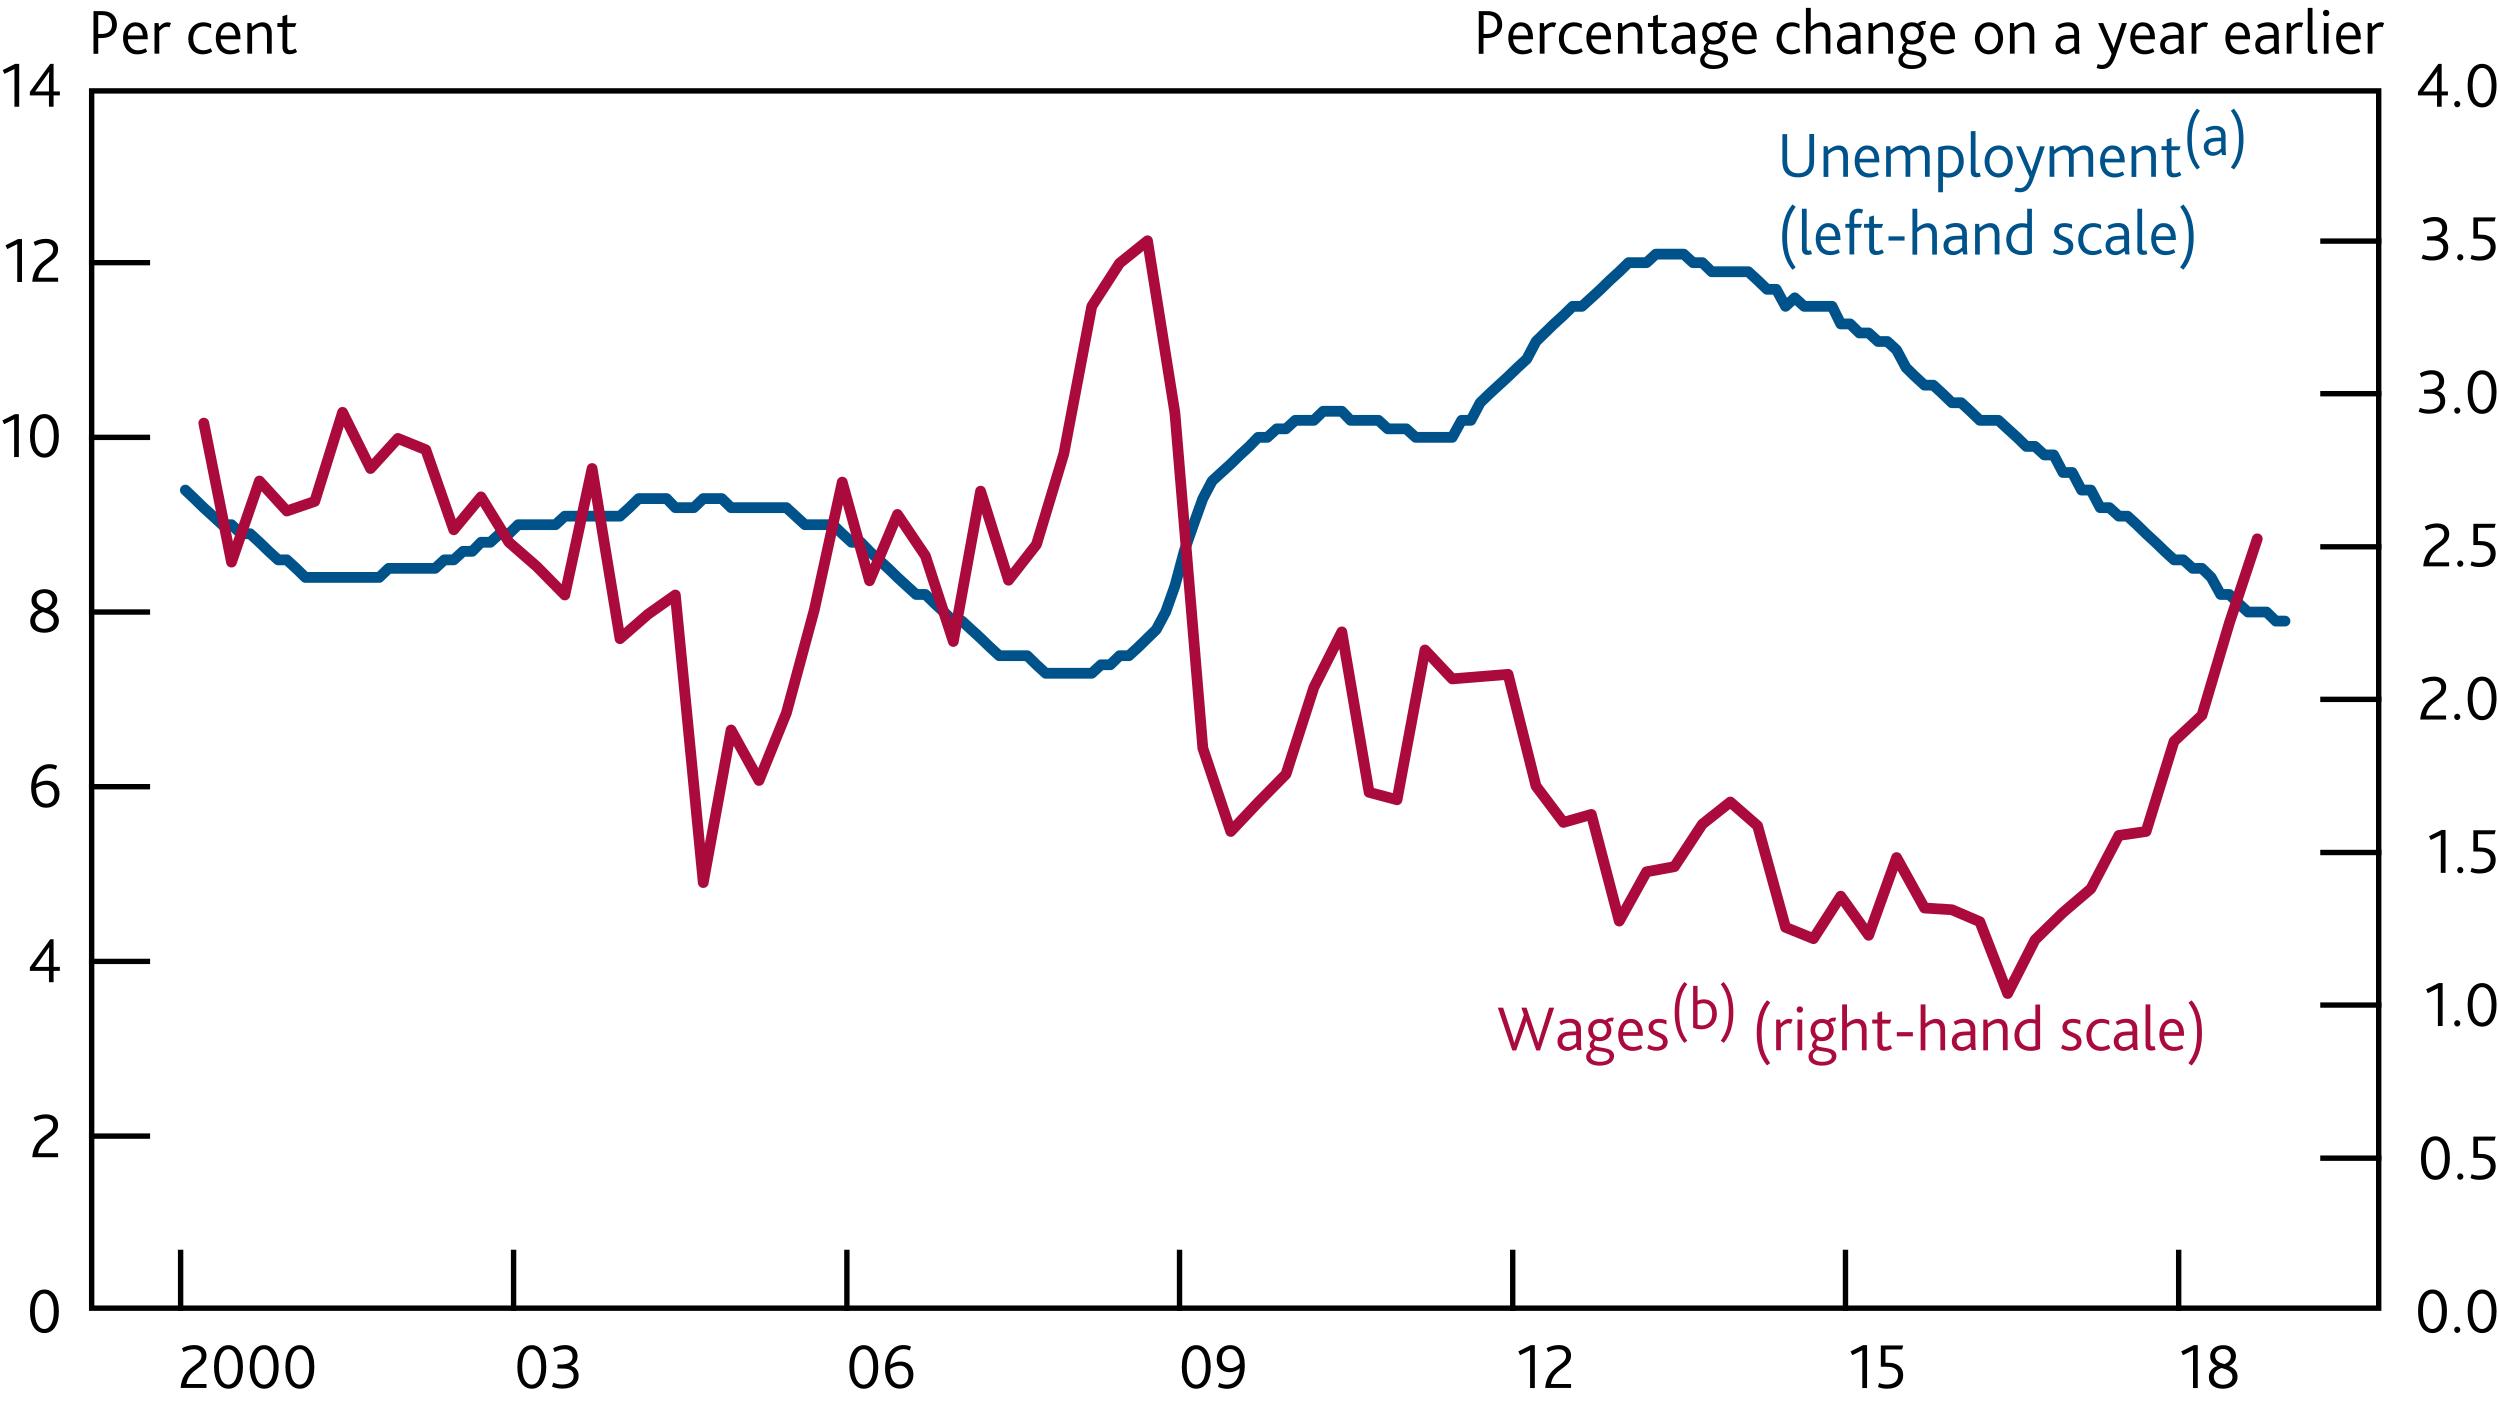 <?xml version="1.0" encoding="utf-8"?>
<!-- Generator: Adobe Illustrator 16.0.4, SVG Export Plug-In . SVG Version: 6.00 Build 0)  -->
<!DOCTYPE svg PUBLIC "-//W3C//DTD SVG 1.1//EN" "http://www.w3.org/Graphics/SVG/1.1/DTD/svg11.dtd">
<svg version="1.1" xmlns="http://www.w3.org/2000/svg" xmlns:xlink="http://www.w3.org/1999/xlink" x="0px" y="0px"
	 width="231.85px" height="130.17px" viewBox="0 0 231.85 130.17" enable-background="new 0 0 231.85 130.17" xml:space="preserve">
<g id="Fan_chart_colours" display="none">
	<polyline display="inline" fill-rule="evenodd" clip-rule="evenodd" fill="#F8BFAD" stroke="#F8BFAD" stroke-width="0.01" points="
		235.52,13.01 239.95,31.69 244.39,35.56 248.82,39 253.26,41.75 257.69,41.1 262.12,43.19 266.56,44.59 270.99,46.28 275.43,47.58 
		279.86,48.08 284.3,48.62 288.73,49.16 293.17,49.49 293.17,57.49 288.73,57.15 284.3,56.52 279.86,55.92 275.43,55.38 
		270.99,53.78 266.56,51.94 262.12,50.39 257.69,48.16 253.26,48.46 248.82,44.84 244.39,40.2 239.95,34.91 235.52,13.01 	"/>
	<polyline display="inline" fill-rule="evenodd" clip-rule="evenodd" fill="#F8BFAD" stroke="#F8BFAD" stroke-width="0.01" points="
		235.52,13.01 239.95,29.52 244.39,32.44 248.82,35.07 253.26,37.23 257.69,36.34 262.12,38.33 266.56,39.63 270.99,41.22 
		275.43,42.32 279.86,42.79 284.3,43.28 288.73,43.77 293.17,44.09 293.17,49.49 288.73,49.16 284.3,48.62 279.86,48.08 
		275.43,47.58 270.99,46.28 266.56,44.59 262.12,43.19 257.69,41.1 253.26,41.75 248.82,39 244.39,35.56 239.95,31.69 235.52,13.01 
			"/>
	<polyline display="inline" fill-rule="evenodd" clip-rule="evenodd" fill="#F8BFAD" stroke="#F8BFAD" stroke-width="0.01" points="
		235.52,13.01 239.95,27.8 244.39,29.95 248.82,31.94 253.26,33.64 257.69,32.56 262.12,34.47 266.56,35.68 270.99,37.2 
		275.43,38.15 279.86,38.58 284.3,39.04 288.73,39.48 293.17,39.8 293.17,44.09 288.73,43.77 284.3,43.28 279.86,42.79 
		275.43,42.32 270.99,41.22 266.56,39.63 262.12,38.33 257.69,36.34 253.26,37.23 248.82,35.07 244.39,32.44 239.95,29.52 
		235.52,13.01 	"/>
	<polyline display="inline" fill-rule="evenodd" clip-rule="evenodd" fill="#F18670" stroke="#F18670" stroke-width="0.01" points="
		235.52,13.01 239.95,26.32 244.39,27.82 248.82,29.26 253.26,30.55 257.69,29.31 262.12,31.15 266.56,32.3 270.99,33.75 
		275.43,34.56 279.86,34.97 284.3,35.41 288.73,35.8 293.17,36.12 293.17,39.8 288.73,39.48 284.3,39.04 279.86,38.58 275.43,38.15 
		270.99,37.2 266.56,35.68 262.12,34.47 257.69,32.56 253.26,33.64 248.82,31.94 244.39,29.95 239.95,27.8 235.52,13.01 	"/>
	<polyline display="inline" fill-rule="evenodd" clip-rule="evenodd" fill="#F18670" stroke="#F18670" stroke-width="0.01" points="
		235.52,13.01 239.95,24.99 244.39,25.91 248.82,26.85 253.26,27.78 257.69,26.39 262.12,28.18 266.56,29.27 270.99,30.65 
		275.43,31.34 279.86,31.73 284.3,32.14 288.73,32.5 293.17,32.81 293.17,36.12 288.73,35.8 284.3,35.41 279.86,34.97 275.43,34.56 
		270.99,33.75 266.56,32.3 262.12,31.15 257.69,29.31 253.26,30.55 248.82,29.26 244.39,27.82 239.95,26.32 235.52,13.01 	"/>
	<polyline display="inline" fill-rule="evenodd" clip-rule="evenodd" fill="#F18670" stroke="#F18670" stroke-width="0.01" points="
		235.52,13.01 239.95,23.76 244.39,24.13 248.82,24.62 253.26,25.22 257.69,23.69 262.12,25.42 266.56,26.45 270.99,27.78 
		275.43,28.36 279.86,28.73 284.3,29.11 288.73,29.44 293.17,29.75 293.17,32.81 288.73,32.5 284.3,32.14 279.86,31.73 
		275.43,31.34 270.99,30.65 266.56,29.27 262.12,28.18 257.69,26.39 253.26,27.78 248.82,26.85 244.39,25.91 239.95,24.99 
		235.52,13.01 	"/>
	<polyline display="inline" fill-rule="evenodd" clip-rule="evenodd" fill="#E94D3F" stroke="#E94D3F" stroke-width="0.01" points="
		235.52,13.01 239.95,22.6 244.39,22.45 248.82,22.5 253.26,22.78 257.69,21.13 262.12,22.8 266.56,23.78 270.99,25.05 
		275.43,25.52 279.86,25.88 284.3,26.24 288.73,26.54 293.17,26.84 293.17,29.75 288.73,29.44 284.3,29.11 279.86,28.73 
		275.43,28.36 270.99,27.78 266.56,26.45 262.12,25.42 257.69,23.69 253.26,25.22 248.82,24.62 244.39,24.13 239.95,23.76 
		235.52,13.01 	"/>
	<polyline display="inline" fill-rule="evenodd" clip-rule="evenodd" fill="#E94D3F" stroke="#E94D3F" stroke-width="0.01" points="
		235.52,13.01 239.95,21.47 244.39,20.82 248.82,20.45 253.26,20.43 257.69,18.65 262.12,20.27 266.56,21.2 270.99,22.42 
		275.43,22.78 279.86,23.12 284.3,23.46 288.73,23.73 293.17,24.03 293.17,26.84 288.73,26.54 284.3,26.24 279.86,25.88 
		275.43,25.52 270.99,25.05 266.56,23.78 262.12,22.8 257.69,21.13 253.26,22.78 248.82,22.5 244.39,22.45 239.95,22.6 
		235.52,13.01 	"/>
	<polyline display="inline" fill-rule="evenodd" clip-rule="evenodd" fill="#E94D3F" stroke="#E94D3F" stroke-width="0.01" points="
		235.52,13.01 239.95,19.24 244.39,17.61 248.82,16.41 253.26,15.79 257.69,13.77 262.12,15.29 266.56,16.11 270.99,17.23 
		275.43,17.39 279.86,17.7 284.3,17.99 288.73,18.2 293.17,18.49 293.17,24.03 288.73,23.73 284.3,23.46 279.86,23.12 275.43,22.78 
		270.99,22.42 266.56,21.2 262.12,20.27 257.69,18.65 253.26,20.43 248.82,20.45 244.39,20.82 239.95,21.47 235.52,13.01 	"/>
	<polyline display="inline" fill-rule="evenodd" clip-rule="evenodd" fill="#E94D3F" stroke="#E94D3F" stroke-width="0.01" points="
		235.52,13.01 239.95,18.11 244.39,15.98 248.82,14.36 253.26,13.43 257.69,11.29 262.12,12.76 266.56,13.53 270.99,14.59 
		275.43,14.66 279.86,14.94 284.3,15.21 288.73,15.39 293.17,15.68 293.17,18.49 288.73,18.2 284.3,17.99 279.86,17.7 275.43,17.39 
		270.99,17.23 266.56,16.11 262.12,15.29 257.69,13.77 253.26,15.79 248.82,16.41 244.39,17.61 239.95,19.24 235.52,13.01 	"/>
	<polyline display="inline" fill-rule="evenodd" clip-rule="evenodd" fill="#E94D3F" stroke="#E94D3F" stroke-width="0.01" points="
		235.52,13.01 239.95,16.95 244.39,14.3 248.82,12.24 253.26,11 257.69,8.72 262.12,10.14 266.56,10.86 270.99,11.87 275.43,11.82 
		279.86,12.09 284.3,12.34 288.73,12.49 293.17,12.77 293.17,15.68 288.73,15.39 284.3,15.21 279.86,14.94 275.43,14.66 
		270.99,14.59 266.56,13.53 262.12,12.76 257.69,11.29 253.26,13.43 248.82,14.36 244.39,15.98 239.95,18.11 235.52,13.01 	"/>
	<polyline display="inline" fill-rule="evenodd" clip-rule="evenodd" fill="#F18670" stroke="#F18670" stroke-width="0.01" points="
		235.52,13.01 239.95,15.72 244.39,12.53 248.82,10.01 253.26,8.43 257.69,6.02 262.12,7.38 266.56,8.04 270.99,9 275.43,8.84 
		279.86,9.09 284.3,9.31 288.73,9.43 293.17,9.71 293.17,12.77 288.73,12.49 284.3,12.34 279.86,12.09 275.43,11.82 270.99,11.87 
		266.56,10.86 262.12,10.14 257.69,8.72 253.26,11 248.82,12.24 244.39,14.3 239.95,16.95 235.52,13.01 	"/>
	<polyline display="inline" fill-rule="evenodd" clip-rule="evenodd" fill="#F18670" stroke="#F18670" stroke-width="0.01" points="
		235.52,13.01 239.95,14.39 244.39,10.61 248.82,7.6 253.26,5.66 257.69,3.11 262.12,4.4 266.56,5.01 270.99,5.9 275.43,5.62 
		279.86,5.85 284.3,6.04 288.73,6.13 293.17,6.4 293.17,9.71 288.73,9.43 284.3,9.31 279.86,9.09 275.43,8.84 270.99,9 266.56,8.04 
		262.12,7.38 257.69,6.02 253.26,8.43 248.82,10.01 244.39,12.53 239.95,15.72 235.52,13.01 	"/>
	<polyline display="inline" fill-rule="evenodd" clip-rule="evenodd" fill="#F18670" stroke="#F18670" stroke-width="0.01" points="
		235.52,13.01 239.95,12.91 244.39,8.48 248.82,4.91 253.26,2.58 257.69,-0.14 262.12,1.09 266.56,1.62 270.99,2.45 275.43,2.03 
		279.86,2.24 284.3,2.41 288.73,2.45 293.17,2.72 293.17,6.4 288.73,6.13 284.3,6.04 279.86,5.85 275.43,5.62 270.99,5.9 
		266.56,5.01 262.12,4.4 257.69,3.11 253.26,5.66 248.82,7.6 244.39,10.61 239.95,14.39 235.52,13.01 	"/>
	<polyline display="inline" fill-rule="evenodd" clip-rule="evenodd" fill="#F8BFAD" stroke="#F8BFAD" stroke-width="0.01" points="
		235.52,13.01 239.95,11.19 244.39,5.99 248.82,1.78 253.26,-1.02 257.69,-3.92 262.12,-2.77 266.56,-2.32 270.99,-1.57 
		275.43,-2.15 279.86,-1.96 284.3,-1.83 288.73,-1.83 293.17,-1.57 293.17,2.72 288.73,2.45 284.3,2.41 279.86,2.24 275.43,2.03 
		270.99,2.45 266.56,1.62 262.12,1.09 257.69,-0.14 253.26,2.58 248.82,4.91 244.39,8.48 239.95,12.91 235.52,13.01 	"/>
	<polyline display="inline" fill-rule="evenodd" clip-rule="evenodd" fill="#F8BFAD" stroke="#F8BFAD" stroke-width="0.01" points="
		235.52,13.01 239.95,9.02 244.39,2.86 248.82,-2.15 253.26,-5.54 257.69,-8.69 262.12,-7.63 266.56,-7.28 270.99,-6.63 
		275.43,-7.4 279.86,-7.25 284.3,-7.17 288.73,-7.23 293.17,-6.97 293.17,-1.57 288.73,-1.83 284.3,-1.83 279.86,-1.96 
		275.43,-2.15 270.99,-1.57 266.56,-2.32 262.12,-2.77 257.69,-3.92 253.26,-1.02 248.82,1.78 244.39,5.99 239.95,11.19 
		235.52,13.01 	"/>
	<polyline display="inline" fill-rule="evenodd" clip-rule="evenodd" fill="#F8BFAD" stroke="#F8BFAD" stroke-width="0.01" points="
		235.52,13.01 239.95,5.8 244.39,-1.77 248.82,-7.98 253.26,-12.24 257.69,-15.74 262.12,-14.84 266.56,-14.63 270.99,-14.13 
		275.43,-15.2 279.86,-15.1 284.3,-15.08 288.73,-15.22 293.17,-14.97 293.17,-6.97 288.73,-7.23 284.3,-7.17 279.86,-7.25 
		275.43,-7.4 270.99,-6.63 266.56,-7.28 262.12,-7.63 257.69,-8.69 253.26,-5.54 248.82,-2.15 244.39,2.86 239.95,9.02 
		235.52,13.01 	"/>
	
		<polyline display="inline" fill-rule="evenodd" clip-rule="evenodd" fill="#FBD9CD" stroke="#FBD9CD" stroke-width="0.01" stroke-linecap="square" stroke-miterlimit="10" points="
		234.11,88.69 239.18,109.97 244.26,115.3 249.34,120.73 254.41,126.1 259.49,126.82 264.56,129.62 269.64,130.93 274.71,131.76 
		279.79,132.82 284.86,132.97 289.94,133.18 295.02,133.4 300.09,133.42 300.09,142.53 295.02,142.51 289.94,142.18 284.86,141.9 
		279.79,141.7 274.71,140.3 269.64,139.3 264.56,137.83 259.49,134.86 254.41,133.74 249.34,127.38 244.26,120.58 239.18,113.64 
		234.11,88.69 	"/>
	
		<polyline display="inline" fill-rule="evenodd" clip-rule="evenodd" fill="#F9C5B4" stroke="#F9C5B4" stroke-width="0.01" stroke-linecap="square" stroke-miterlimit="10" points="
		234.11,88.69 239.18,107.5 244.26,111.73 249.34,116.25 254.41,120.95 259.49,121.4 264.56,124.08 269.64,125.28 274.71,125.99 
		279.79,126.83 284.86,126.94 289.94,127.1 295.02,127.25 300.09,127.27 300.09,133.42 295.02,133.4 289.94,133.18 284.86,132.97 
		279.79,132.82 274.71,131.76 269.64,130.93 264.56,129.62 259.49,126.82 254.41,126.1 249.34,120.73 244.26,115.3 239.18,109.97 
		234.11,88.69 	"/>
	
		<polyline display="inline" fill-rule="evenodd" clip-rule="evenodd" fill="#F8BBA8" stroke="#F8BBA8" stroke-width="0.01" stroke-linecap="square" stroke-miterlimit="10" points="
		234.11,88.69 239.18,105.54 244.26,108.9 249.34,112.69 254.41,116.85 259.49,117.08 264.56,119.68 269.64,120.78 274.71,121.41 
		279.79,122.06 284.86,122.15 289.94,122.27 295.02,122.38 300.09,122.38 300.09,127.27 295.02,127.25 289.94,127.1 284.86,126.94 
		279.79,126.83 274.71,125.99 269.64,125.28 264.56,124.08 259.49,121.4 254.41,120.95 249.34,116.25 244.26,111.73 239.18,107.5 
		234.11,88.69 	"/>
	
		<polyline display="inline" fill-rule="evenodd" clip-rule="evenodd" fill="#F6B09B" stroke="#F6B09B" stroke-width="0.01" stroke-linecap="square" stroke-miterlimit="10" points="
		234.11,88.69 239.18,103.85 244.26,106.47 249.34,109.63 254.41,113.34 259.49,113.39 264.56,115.9 269.64,116.93 274.71,117.48 
		279.79,117.98 284.86,118.03 289.94,118.12 295.02,118.19 300.09,118.18 300.09,122.38 295.02,122.38 289.94,122.27 284.86,122.15 
		279.79,122.06 274.71,121.41 269.64,120.78 264.56,119.68 259.49,117.08 254.41,116.85 249.34,112.69 244.26,108.9 239.18,105.54 
		234.11,88.69 	"/>
	
		<polyline display="inline" fill-rule="evenodd" clip-rule="evenodd" fill="#F39A82" stroke="#F39A82" stroke-width="0.01" stroke-linecap="square" stroke-miterlimit="10" points="
		234.11,88.69 239.18,102.34 244.26,104.29 249.34,106.88 254.41,110.18 259.49,110.07 264.56,112.51 269.64,113.47 274.71,113.95 
		279.79,114.31 284.86,114.34 289.94,114.4 295.02,114.42 300.09,114.41 300.09,118.18 295.02,118.19 289.94,118.12 284.86,118.03 
		279.79,117.98 274.71,117.48 269.64,116.93 264.56,115.9 259.49,113.39 254.41,113.34 249.34,109.63 244.26,106.47 239.18,103.85 
		234.11,88.69 	"/>
	
		<polyline display="inline" fill-rule="evenodd" clip-rule="evenodd" fill="#F0836B" stroke="#F0836B" stroke-width="0.01" stroke-linecap="square" stroke-miterlimit="10" points="
		234.11,88.69 239.18,100.94 244.26,102.27 249.34,104.34 254.41,107.26 259.49,106.98 264.56,109.37 269.64,110.26 274.71,110.68 
		279.79,110.91 284.86,110.92 289.94,110.95 295.02,110.93 300.09,110.92 300.09,114.41 295.02,114.42 289.94,114.4 284.86,114.34 
		279.79,114.31 274.71,113.95 269.64,113.47 264.56,112.51 259.49,110.07 254.41,110.18 249.34,106.88 244.26,104.29 239.18,102.34 
		234.11,88.69 	"/>
	
		<polyline display="inline" fill-rule="evenodd" clip-rule="evenodd" fill="#ED6A55" stroke="#ED6A55" stroke-width="0.01" stroke-linecap="square" stroke-miterlimit="10" points="
		234.11,88.69 239.18,99.61 244.26,100.35 249.34,101.92 254.41,104.48 259.49,104.07 264.56,106.39 269.64,107.22 274.71,107.58 
		279.79,107.68 284.86,107.68 289.94,107.68 295.02,107.63 300.09,107.61 300.09,110.92 295.02,110.93 289.94,110.95 284.86,110.92 
		279.79,110.91 274.71,110.68 269.64,110.26 264.56,109.37 259.49,106.98 254.41,107.26 249.34,104.34 244.26,102.27 239.18,100.94 
		234.11,88.69 	"/>
	
		<polyline display="inline" fill-rule="evenodd" clip-rule="evenodd" fill="#EB5D4B" stroke="#EB5D4B" stroke-width="0.01" stroke-linecap="square" stroke-miterlimit="10" points="
		234.11,88.69 239.18,98.32 244.26,98.5 249.34,99.59 254.41,101.8 259.49,101.24 264.56,103.5 269.64,104.28 274.71,104.57 
		279.79,104.56 284.86,104.54 289.94,104.51 295.02,104.43 300.09,104.41 300.09,107.61 295.02,107.63 289.94,107.68 284.86,107.68 
		279.79,107.68 274.71,107.58 269.64,107.22 264.56,106.39 259.49,104.07 254.41,104.48 249.34,101.92 244.26,100.35 239.18,99.61 
		234.11,88.69 	"/>
	
		<polyline display="inline" fill-rule="evenodd" clip-rule="evenodd" fill="#E94D3F" stroke="#E94D3F" stroke-width="0.01" stroke-linecap="square" stroke-miterlimit="10" points="
		234.11,88.69 239.18,95.79 244.26,94.84 249.34,94.99 254.41,96.52 259.49,95.68 264.56,97.82 269.64,98.48 274.71,98.66 
		279.79,98.42 284.86,98.35 289.94,98.28 295.02,98.13 300.09,98.1 300.09,104.41 295.02,104.43 289.94,104.51 284.86,104.54 
		279.79,104.56 274.71,104.57 269.64,104.28 264.56,103.5 259.49,101.24 254.41,101.8 249.34,99.59 244.26,98.5 239.18,98.32 
		234.11,88.69 	"/>
	
		<polyline display="inline" fill-rule="evenodd" clip-rule="evenodd" fill="#EB5D4B" stroke="#EB5D4B" stroke-width="0.01" stroke-linecap="square" stroke-miterlimit="10" points="
		234.11,88.69 239.18,94.5 244.26,92.98 249.34,92.66 254.41,93.83 259.49,92.85 264.56,94.94 269.64,95.54 274.71,95.66 
		279.79,95.3 284.86,95.21 289.94,95.12 295.02,94.93 300.09,94.9 300.09,98.1 295.02,98.13 289.94,98.28 284.86,98.35 
		279.79,98.42 274.71,98.66 269.64,98.48 264.56,97.82 259.49,95.68 254.41,96.52 249.34,94.99 244.26,94.84 239.18,95.79 
		234.11,88.69 	"/>
	
		<polyline display="inline" fill-rule="evenodd" clip-rule="evenodd" fill="#ED6A55" stroke="#ED6A55" stroke-width="0.01" stroke-linecap="square" stroke-miterlimit="10" points="
		234.11,88.69 239.18,93.17 244.26,91.07 249.34,90.24 254.41,91.06 259.49,89.93 264.56,91.96 269.64,92.5 274.71,92.56 
		279.79,92.07 284.86,91.97 289.94,91.84 295.02,91.62 300.09,91.58 300.09,94.9 295.02,94.93 289.94,95.12 284.86,95.21 
		279.79,95.3 274.71,95.66 269.64,95.54 264.56,94.94 259.49,92.85 254.41,93.83 249.34,92.66 244.26,92.98 239.18,94.5 
		234.11,88.69 	"/>
	
		<polyline display="inline" fill-rule="evenodd" clip-rule="evenodd" fill="#F0836B" stroke="#F0836B" stroke-width="0.01" stroke-linecap="square" stroke-miterlimit="10" points="
		234.11,88.69 239.18,91.77 244.26,89.05 249.34,87.7 254.41,88.14 259.49,86.86 264.56,88.82 269.64,89.29 274.71,89.29 
		279.79,88.67 284.86,88.54 289.94,88.39 295.02,88.14 300.09,88.09 300.09,91.58 295.02,91.62 289.94,91.84 284.86,91.97 
		279.79,92.07 274.71,92.56 269.64,92.5 264.56,91.96 259.49,89.93 254.41,91.06 249.34,90.24 244.26,91.07 239.18,93.17 
		234.11,88.69 	"/>
	
		<polyline display="inline" fill-rule="evenodd" clip-rule="evenodd" fill="#F39A82" stroke="#F39A82" stroke-width="0.01" stroke-linecap="square" stroke-miterlimit="10" points="
		234.11,88.69 239.18,90.26 244.26,86.86 249.34,84.95 254.41,84.98 259.49,83.54 264.56,85.43 269.64,85.83 274.71,85.76 
		279.79,85.01 284.86,84.85 289.94,84.67 295.02,84.38 300.09,84.33 300.09,88.09 295.02,88.14 289.94,88.39 284.86,88.54 
		279.79,88.67 274.71,89.29 269.64,89.29 264.56,88.82 259.49,86.86 254.41,88.14 249.34,87.7 244.26,89.05 239.18,91.77 
		234.11,88.69 	"/>
	
		<polyline display="inline" fill-rule="evenodd" clip-rule="evenodd" fill="#F6B09B" stroke="#F6B09B" stroke-width="0.01" stroke-linecap="square" stroke-miterlimit="10" points="
		234.11,88.69 239.18,88.57 244.26,84.43 249.34,81.89 254.41,81.47 259.49,79.83 264.56,81.65 269.64,81.98 274.71,81.83 
		279.79,80.92 284.86,80.74 289.94,80.53 295.02,80.19 300.09,80.13 300.09,84.33 295.02,84.38 289.94,84.67 284.86,84.85 
		279.79,85.01 274.71,85.76 269.64,85.83 264.56,85.43 259.49,83.54 254.41,84.98 249.34,84.95 244.26,86.86 239.18,90.26 
		234.11,88.69 	"/>
	
		<polyline display="inline" fill-rule="evenodd" clip-rule="evenodd" fill="#F8BBA8" stroke="#F8BBA8" stroke-width="0.01" stroke-linecap="square" stroke-miterlimit="10" points="
		234.11,88.69 239.18,86.61 244.26,81.6 249.34,78.33 254.41,77.37 259.49,75.52 264.56,77.25 269.64,77.49 274.71,77.25 
		279.79,76.16 284.86,75.95 289.94,75.7 295.02,75.3 300.09,75.25 300.09,80.13 295.02,80.19 289.94,80.53 284.86,80.74 
		279.79,80.92 274.71,81.83 269.64,81.98 264.56,81.65 259.49,79.83 254.41,81.47 249.34,81.89 244.26,84.43 239.18,88.57 
		234.11,88.69 	"/>
	
		<polyline display="inline" fill-rule="evenodd" clip-rule="evenodd" fill="#F9C5B4" stroke="#F9C5B4" stroke-width="0.01" stroke-linecap="square" stroke-miterlimit="10" points="
		234.11,88.69 239.18,84.14 244.26,78.04 249.34,73.84 254.41,72.22 259.49,70.1 264.56,71.71 269.64,71.83 274.71,71.48 
		279.79,70.17 284.86,69.92 289.94,69.62 295.02,69.16 300.09,69.09 300.09,75.25 295.02,75.3 289.94,75.7 284.86,75.95 
		279.79,76.16 274.71,77.25 269.64,77.49 264.56,77.25 259.49,75.52 254.41,77.37 249.34,78.33 244.26,81.6 239.18,86.61 
		234.11,88.69 	"/>
	
		<polyline display="inline" fill-rule="evenodd" clip-rule="evenodd" fill="#FBD9CD" stroke="#FBD9CD" stroke-width="0.01" stroke-linecap="square" stroke-miterlimit="10" points="
		234.11,88.69 239.18,80.48 244.26,72.76 249.34,67.2 254.41,64.58 259.49,62.06 264.56,63.5 269.64,63.46 274.71,62.94 
		279.79,61.29 284.86,60.99 289.94,60.61 295.02,60.05 300.09,59.98 300.09,69.09 295.02,69.16 289.94,69.62 284.86,69.92 
		279.79,70.17 274.71,71.48 269.64,71.83 264.56,71.71 259.49,70.1 254.41,72.22 249.34,73.84 244.26,78.04 239.18,84.14 
		234.11,88.69 	"/>
	<path display="inline" fill="none" stroke="#E40520" stroke-linecap="round" stroke-linejoin="round" stroke-miterlimit="10" d="
		M234.1,88.67"/>
	<polyline display="inline" fill-rule="evenodd" clip-rule="evenodd" fill="#ACCEBD" stroke="#ACCEBD" stroke-width="0.01" points="
		307.51,28.7 313.11,20.15 318.71,15.29 324.32,14.45 329.92,15.67 335.52,18.17 341.12,21.07 346.73,22.65 352.33,23.78 
		357.93,24.48 363.54,25.25 369.14,25.65 374.74,25.44 380.34,24.71 380.34,30.69 374.74,31.31 369.14,31.42 363.54,30.9 
		357.93,30.02 352.33,29.16 346.73,27.88 341.12,26.15 335.52,23.09 329.92,20.42 324.32,19.03 318.71,19.71 313.11,24.4 
		307.51,32.79 	"/>
	<polyline display="inline" fill-rule="evenodd" clip-rule="evenodd" fill="#ACCEBD" stroke="#ACCEBD" stroke-width="0.01" points="
		307.51,25.94 313.11,17.28 318.71,12.32 324.32,11.36 329.92,12.46 335.52,14.85 341.12,17.66 346.73,19.13 352.33,20.15 
		357.93,20.74 363.54,21.44 369.14,21.77 374.74,21.48 380.34,20.67 380.34,24.71 374.74,25.44 369.14,25.65 363.54,25.25 
		357.93,24.48 352.33,23.78 346.73,22.65 341.12,21.07 335.52,18.17 329.92,15.67 324.32,14.45 318.71,15.29 313.11,20.15 
		307.51,28.7 	"/>
	<polyline display="inline" fill-rule="evenodd" clip-rule="evenodd" fill="#ACCEBD" stroke="#ACCEBD" stroke-width="0.01" points="
		307.51,23.75 313.11,15 318.71,9.95 324.32,8.9 329.92,9.92 335.52,12.21 341.12,14.94 346.73,16.32 352.33,17.27 357.93,17.78 
		363.54,18.42 369.14,18.67 374.74,18.33 380.34,17.46 380.34,20.67 374.74,21.48 369.14,21.77 363.54,21.44 357.93,20.74 
		352.33,20.15 346.73,19.13 341.12,17.66 335.52,14.85 329.92,12.46 324.32,11.36 318.71,12.32 313.11,17.28 307.51,25.94 	"/>
	<polyline display="inline" fill-rule="evenodd" clip-rule="evenodd" fill="#77B39C" stroke="#77B39C" stroke-width="0.01" points="
		307.51,21.87 313.11,13.04 318.71,7.92 324.32,6.79 329.92,7.73 335.52,9.95 341.12,12.6 346.73,13.92 352.33,14.79 357.93,15.23 
		363.54,15.82 369.14,16.03 374.74,15.63 380.34,14.71 380.34,17.46 374.74,18.33 369.14,18.67 363.54,18.42 357.93,17.78 
		352.33,17.27 346.73,16.32 341.12,14.94 335.52,12.21 329.92,9.92 324.32,8.9 318.71,9.95 313.11,15 307.51,23.75 	"/>
	<polyline display="inline" fill-rule="evenodd" clip-rule="evenodd" fill="#77B39C" stroke="#77B39C" stroke-width="0.01" points="
		307.51,20.18 313.11,11.29 318.71,6.09 324.32,4.9 329.92,5.77 335.52,7.92 341.12,10.51 346.73,11.76 352.33,12.57 357.93,12.94 
		363.54,13.49 369.14,13.65 374.74,13.2 380.34,12.23 380.34,14.71 374.74,15.63 369.14,16.03 363.54,15.82 357.93,15.23 
		352.33,14.79 346.73,13.92 341.12,12.6 335.52,9.95 329.92,7.73 324.32,6.79 318.71,7.92 313.11,13.04 307.51,21.87 	"/>
	<polyline display="inline" fill-rule="evenodd" clip-rule="evenodd" fill="#77B39C" stroke="#77B39C" stroke-width="0.01" points="
		307.51,18.61 313.11,9.66 318.71,4.4 324.32,3.14 329.92,3.95 335.52,6.04 341.12,8.57 346.73,9.77 352.33,10.51 357.93,10.82 
		363.54,11.32 369.14,11.44 374.74,10.95 380.34,9.95 380.34,12.23 374.74,13.2 369.14,13.65 363.54,13.49 357.93,12.94 
		352.33,12.57 346.73,11.76 341.12,10.51 335.52,7.92 329.92,5.77 324.32,4.9 318.71,6.09 313.11,11.29 307.51,20.18 	"/>
	<polyline display="inline" fill-rule="evenodd" clip-rule="evenodd" fill="#008D68" stroke="#008D68" stroke-width="0.01" points="
		307.51,17.12 313.11,8.12 318.71,2.8 324.32,1.48 329.92,2.23 335.52,4.25 341.12,6.73 346.73,7.87 352.33,8.56 357.93,8.81 
		363.54,9.27 369.14,9.35 374.74,8.82 380.34,7.77 380.34,9.95 374.74,10.95 369.14,11.44 363.54,11.32 357.93,10.82 352.33,10.51 
		346.73,9.77 341.12,8.57 335.52,6.04 329.92,3.95 324.32,3.14 318.71,4.4 313.11,9.66 307.51,18.61 	"/>
	<polyline display="inline" fill-rule="evenodd" clip-rule="evenodd" fill="#008D68" stroke="#008D68" stroke-width="0.01" points="
		307.51,15.69 313.11,6.62 318.71,1.24 324.32,-0.13 329.92,0.56 335.52,2.52 341.12,4.94 346.73,6.03 352.33,6.67 357.93,6.86 
		363.54,7.28 369.14,7.32 374.74,6.75 380.34,5.67 380.34,7.77 374.74,8.82 369.14,9.35 363.54,9.27 357.93,8.81 352.33,8.56 
		346.73,7.87 341.12,6.73 335.52,4.25 329.92,2.23 324.32,1.48 318.71,2.8 313.11,8.12 307.51,17.12 	"/>
	<polyline display="inline" fill-rule="evenodd" clip-rule="evenodd" fill="#008D68" stroke="#008D68" stroke-width="0.01" points="
		307.51,12.86 313.11,3.71 318.71,-1.74 324.32,-3.19 329.92,-2.59 335.52,-0.7 341.12,1.66 346.73,2.68 352.33,3.26 357.93,3.39 
		363.54,3.73 369.14,3.7 374.74,3.05 380.34,1.88 380.34,5.67 374.74,6.75 369.14,7.32 363.54,7.28 357.93,6.86 352.33,6.67 
		346.73,6.03 341.12,4.94 335.52,2.52 329.92,0.56 324.32,-0.13 318.71,1.24 313.11,6.62 307.51,15.69 	"/>
	<polyline display="inline" fill-rule="evenodd" clip-rule="evenodd" fill="#008D68" stroke="#008D68" stroke-width="0.01" points="
		307.51,11.42 313.11,2.26 318.71,-3.21 324.32,-4.7 329.92,-4.11 335.52,-2.25 341.12,0.11 346.73,1.13 352.33,1.69 357.93,1.81 
		363.54,2.11 369.14,2.04 374.74,1.36 380.34,0.15 380.34,1.88 374.74,3.05 369.14,3.7 363.54,3.73 357.93,3.39 352.33,3.26 
		346.73,2.68 341.12,1.66 335.52,-0.7 329.92,-2.59 324.32,-3.19 318.71,-1.74 313.11,3.71 307.51,12.86 	"/>
	<polyline display="inline" fill-rule="evenodd" clip-rule="evenodd" fill="#008D68" stroke="#008D68" stroke-width="0.01" points="
		307.51,9.94 313.11,0.75 318.71,-4.74 324.32,-6.25 329.92,-5.68 335.52,-3.85 341.12,-1.5 346.73,-0.49 352.33,0.07 357.93,0.18 
		363.54,0.44 369.14,0.33 374.74,-0.4 380.34,-1.65 380.34,0.15 374.74,1.36 369.14,2.04 363.54,2.11 357.93,1.81 352.33,1.69 
		346.73,1.13 341.12,0.11 335.52,-2.25 329.92,-4.11 324.32,-4.7 318.71,-3.21 313.11,2.26 307.51,11.42 	"/>
	<polyline display="inline" fill-rule="evenodd" clip-rule="evenodd" fill="#77B39C" stroke="#77B39C" stroke-width="0.01" points="
		307.51,8.37 313.11,-0.83 318.71,-6.35 324.32,-7.88 329.92,-7.34 335.52,-5.53 341.12,-3.19 346.73,-2.19 352.33,-1.64 
		357.93,-1.54 363.54,-1.32 369.14,-1.48 374.74,-2.25 380.34,-3.54 380.34,-1.65 374.74,-0.4 369.14,0.33 363.54,0.44 357.93,0.18 
		352.33,0.07 346.73,-0.49 341.12,-1.5 335.52,-3.85 329.92,-5.68 324.32,-6.25 318.71,-4.74 313.11,0.75 307.51,9.94 	"/>
	<polyline display="inline" fill-rule="evenodd" clip-rule="evenodd" fill="#77B39C" stroke="#77B39C" stroke-width="0.01" points="
		307.51,6.68 313.11,-2.55 318.71,-8.09 324.32,-9.64 329.92,-9.13 335.52,-7.35 341.12,-5.02 346.73,-4.02 352.33,-3.49 
		357.93,-3.4 363.54,-3.22 369.14,-3.43 374.74,-4.25 380.34,-5.59 380.34,-3.54 374.74,-2.25 369.14,-1.48 363.54,-1.32 
		357.93,-1.54 352.33,-1.64 346.73,-2.19 341.12,-3.19 335.52,-5.53 329.92,-7.34 324.32,-7.88 318.71,-6.35 313.11,-0.83 
		307.51,8.37 	"/>
	<polyline display="inline" fill-rule="evenodd" clip-rule="evenodd" fill="#77B39C" stroke="#77B39C" stroke-width="0.01" points="
		307.51,4.81 313.11,-4.46 318.71,-10.03 324.32,-11.61 329.92,-11.12 335.52,-9.37 341.12,-7.05 346.73,-6.07 352.33,-5.54 
		357.93,-5.46 363.54,-5.34 369.14,-5.6 374.74,-6.47 380.34,-7.86 380.34,-5.59 374.74,-4.25 369.14,-3.43 363.54,-3.22 
		357.93,-3.4 352.33,-3.49 346.73,-4.02 341.12,-5.02 335.52,-7.35 329.92,-9.13 324.32,-9.64 318.71,-8.09 313.11,-2.55 
		307.51,6.68 	"/>
	<polyline display="inline" fill-rule="evenodd" clip-rule="evenodd" fill="#ACCEBD" stroke="#ACCEBD" stroke-width="0.01" points="
		307.51,2.61 313.11,-6.68 318.71,-12.28 324.32,-13.9 329.92,-13.45 335.52,-11.73 341.12,-9.42 346.73,-8.45 352.33,-7.94 
		357.93,-7.87 363.54,-7.81 369.14,-8.13 374.74,-9.06 380.34,-10.51 380.34,-7.86 374.74,-6.47 369.14,-5.6 363.54,-5.34 
		357.93,-5.46 352.33,-5.54 346.73,-6.07 341.12,-7.05 335.52,-9.37 329.92,-11.12 324.32,-11.61 318.71,-10.03 313.11,-4.46 
		307.51,4.81 	"/>
	<polyline display="inline" fill-rule="evenodd" clip-rule="evenodd" fill="#ACCEBD" stroke="#ACCEBD" stroke-width="0.01" points="
		307.51,-0.15 313.11,-9.48 318.71,-15.12 324.32,-16.78 329.92,-16.37 335.52,-14.7 341.12,-12.4 346.73,-11.45 352.33,-10.95 
		357.93,-10.9 363.54,-10.92 369.14,-11.31 374.74,-12.32 380.34,-13.84 380.34,-10.51 374.74,-9.06 369.14,-8.13 363.54,-7.81 
		357.93,-7.87 352.33,-7.94 346.73,-8.45 341.12,-9.42 335.52,-11.73 329.92,-13.45 324.32,-13.9 318.71,-12.28 313.11,-6.68 
		307.51,2.61 	"/>
	<polyline display="inline" fill-rule="evenodd" clip-rule="evenodd" fill="#ACCEBD" stroke="#ACCEBD" stroke-width="0.01" points="
		307.51,-4.24 313.11,-13.63 318.71,-19.33 324.32,-21.05 329.92,-20.71 335.52,-19.09 341.12,-16.82 346.73,-15.89 352.33,-15.42 
		357.93,-15.4 363.54,-15.52 369.14,-16.03 374.74,-17.15 380.34,-18.79 380.34,-13.84 374.74,-12.32 369.14,-11.31 363.54,-10.92 
		357.93,-10.9 352.33,-10.95 346.73,-11.45 341.12,-12.4 335.52,-14.7 329.92,-16.37 324.32,-16.78 318.71,-15.12 313.11,-9.48 
		307.51,-0.15 	"/>
	<polyline display="inline" fill-rule="evenodd" clip-rule="evenodd" fill="#CEE1D8" stroke="#CEE1D8" stroke-width="0.01" points="
		321.62,128.88 328.11,127.72 334.61,124.69 341.1,122.17 347.6,119.57 354.1,118.77 360.59,115.34 367.09,113.21 373.59,109.53 
		380.08,107.61 380.08,115.61 373.59,116.9 367.09,120.21 360.59,122.32 354.1,125.63 347.6,126.05 341.1,128.91 334.61,130.6 
		328.11,134.17 321.62,134.28 	"/>
	<polyline display="inline" fill-rule="evenodd" clip-rule="evenodd" fill="#B5D3C4" stroke="#B5D3C4" stroke-width="0.01" points="
		321.62,125.11 328.11,123.56 334.61,120.6 341.1,118.12 347.6,115.35 354.1,113.89 360.59,110.49 367.09,107.98 373.59,104.21 
		380.08,102.15 380.08,107.61 373.59,109.53 367.09,113.21 360.59,115.34 354.1,118.77 347.6,119.57 341.1,122.17 334.61,124.69 
		328.11,127.72 321.62,128.88 	"/>
	<polyline display="inline" fill-rule="evenodd" clip-rule="evenodd" fill="#A7CBBA" stroke="#A7CBBA" stroke-width="0.01" points="
		321.62,122.05 328.11,120.29 334.61,117.43 341.1,114.77 347.6,111.78 354.1,109.84 360.59,106.79 367.09,103.99 373.59,100.26 
		380.08,97.66 380.08,102.15 373.59,104.21 367.09,107.98 360.59,110.49 354.1,113.89 347.6,115.35 341.1,118.12 334.61,120.6 
		328.11,123.56 321.62,125.11 	"/>
	<polyline display="inline" fill-rule="evenodd" clip-rule="evenodd" fill="#9AC4B0" stroke="#9AC4B0" stroke-width="0.01" points="
		321.62,119.32 328.11,117.33 334.61,114.56 341.1,111.93 347.6,108.83 354.1,106.65 360.59,103.63 367.09,100.71 373.59,96.68 
		380.08,93.87 380.08,97.66 373.59,100.26 367.09,103.99 360.59,106.79 354.1,109.84 347.6,111.78 341.1,114.77 334.61,117.43 
		328.11,120.29 321.62,122.05 	"/>
	<polyline display="inline" fill-rule="evenodd" clip-rule="evenodd" fill="#7EB69D" stroke="#7EB69D" stroke-width="0.01" points="
		321.62,117.06 328.11,114.72 334.61,112.02 341.1,109.33 347.6,106.18 354.1,103.67 360.59,100.69 367.09,97.66 373.59,93.5 
		380.08,90.45 380.08,93.87 373.59,96.68 367.09,100.71 360.59,103.63 354.1,106.65 347.6,108.83 341.1,111.93 334.61,114.56 
		328.11,117.33 321.62,119.32 	"/>
	<polyline display="inline" fill-rule="evenodd" clip-rule="evenodd" fill="#5FA88C" stroke="#5FA88C" stroke-width="0.01" points="
		321.62,114.87 328.11,112.41 334.61,109.56 341.1,106.82 347.6,103.6 354.1,100.8 360.59,97.98 367.09,94.83 373.59,90.62 
		380.08,87.33 380.08,90.45 373.59,93.5 367.09,97.66 360.59,100.69 354.1,103.67 347.6,106.18 341.1,109.33 334.61,112.02 
		328.11,114.72 321.62,117.06 	"/>
	<polyline display="inline" fill-rule="evenodd" clip-rule="evenodd" fill="#399B7B" stroke="#399B7B" stroke-width="0.01" points="
		321.62,112.92 328.11,110.08 334.61,107.37 341.1,104.56 347.6,101.12 354.1,98.23 360.59,95.24 367.09,92.25 373.59,87.93 
		380.08,84.25 380.08,87.33 373.59,90.62 367.09,94.83 360.59,97.98 354.1,100.8 347.6,103.6 341.1,106.82 334.61,109.56 
		328.11,112.41 321.62,114.87 	"/>
	<polyline display="inline" fill-rule="evenodd" clip-rule="evenodd" fill="#209472" stroke="#209472" stroke-width="0.01" points="
		321.62,111.04 328.11,107.92 334.61,105.22 341.1,102.42 347.6,98.79 354.1,95.76 360.59,92.67 367.09,89.59 373.59,85.22 
		380.08,81.32 380.08,84.25 373.59,87.93 367.09,92.25 360.59,95.24 354.1,98.23 347.6,101.12 341.1,104.56 334.61,107.37 
		328.11,110.08 321.62,112.92 	"/>
	<polyline display="inline" fill-rule="evenodd" clip-rule="evenodd" fill="#008D68" stroke="#008D68" stroke-width="0.01" points="
		321.62,107.2 328.11,103.81 334.61,100.81 341.1,97.9 347.6,94.24 354.1,90.66 360.59,87.55 367.09,84.41 373.59,79.74 
		380.08,75.57 380.08,81.32 373.59,85.22 367.09,89.59 360.59,92.67 354.1,95.76 347.6,98.79 341.1,102.42 334.61,105.22 
		328.11,107.92 321.62,111.04 	"/>
	<polyline display="inline" fill-rule="evenodd" clip-rule="evenodd" fill="#209472" stroke="#209472" stroke-width="0.01" points="
		321.62,105.21 328.11,101.6 334.61,98.62 341.1,95.56 347.6,91.79 354.1,88.11 360.59,84.91 367.09,81.67 373.59,76.99 
		380.08,72.66 380.08,75.57 373.59,79.74 367.09,84.41 360.59,87.55 354.1,90.66 347.6,94.24 341.1,97.9 334.61,100.81 
		328.11,103.81 321.62,107.2 	"/>
	<polyline display="inline" fill-rule="evenodd" clip-rule="evenodd" fill="#399B7B" stroke="#399B7B" stroke-width="0.01" points="
		321.62,103.19 328.11,99.3 334.61,96.21 341.1,93.14 347.6,89.49 354.1,85.46 360.59,82.13 367.09,78.78 373.59,74.22 
		380.08,69.52 380.08,72.66 373.59,76.99 367.09,81.67 360.59,84.91 354.1,88.11 347.6,91.79 341.1,95.56 334.61,98.62 
		328.11,101.6 321.62,105.21 	"/>
	<polyline display="inline" fill-rule="evenodd" clip-rule="evenodd" fill="#5FA88C" stroke="#5FA88C" stroke-width="0.01" points="
		321.62,100.91 328.11,96.93 334.61,93.72 341.1,90.53 347.6,86.88 354.1,82.7 360.59,79.37 367.09,75.84 373.59,71.08 
		380.08,66.22 380.08,69.52 373.59,74.22 367.09,78.78 360.59,82.13 354.1,85.46 347.6,89.49 341.1,93.14 334.61,96.21 328.11,99.3 
		321.62,103.19 	"/>
	<polyline display="inline" fill-rule="evenodd" clip-rule="evenodd" fill="#7EB69D" stroke="#7EB69D" stroke-width="0.01" points="
		321.62,98.6 328.11,94.49 334.61,91.06 341.1,87.75 347.6,83.97 354.1,79.72 360.59,76.16 367.09,72.48 373.59,67.75 380.08,62.62 
		380.08,66.22 373.59,71.08 367.09,75.84 360.59,79.37 354.1,82.7 347.6,86.88 341.1,90.53 334.61,93.72 328.11,96.93 
		321.62,100.91 	"/>
	<polyline display="inline" fill-rule="evenodd" clip-rule="evenodd" fill="#9AC4B0" stroke="#9AC4B0" stroke-width="0.01" points="
		321.62,96.05 328.11,91.66 334.61,88.19 341.1,84.7 347.6,80.81 354.1,76.44 360.59,72.71 367.09,68.87 373.59,64.11 380.08,58.68 
		380.08,62.62 373.59,67.75 367.09,72.48 360.59,76.16 354.1,79.72 347.6,83.97 341.1,87.75 334.61,91.06 328.11,94.49 321.62,98.6 
			"/>
	<polyline display="inline" fill-rule="evenodd" clip-rule="evenodd" fill="#A7CBBA" stroke="#A7CBBA" stroke-width="0.01" points="
		321.62,92.98 328.11,88.48 334.61,84.88 341.1,81.18 347.6,77.17 354.1,72.72 360.59,68.81 367.09,64.55 373.59,59.99 380.08,54.1 
		380.08,58.68 373.59,64.11 367.09,68.87 360.59,72.71 354.1,76.44 347.6,80.81 341.1,84.7 334.61,88.19 328.11,91.66 321.62,96.05 
			"/>
	<polyline display="inline" fill-rule="evenodd" clip-rule="evenodd" fill="#B5D3C4" stroke="#B5D3C4" stroke-width="0.01" points="
		321.62,89.22 328.11,84.41 334.61,80.61 341.1,76.52 347.6,72.57 354.1,67.55 360.59,63.69 367.09,59.15 373.59,54.71 380.08,48.5 
		380.08,54.1 373.59,59.99 367.09,64.55 360.59,68.81 354.1,72.72 347.6,77.17 341.1,81.18 334.61,84.88 328.11,88.48 321.62,92.98 
			"/>
	<polyline display="inline" fill-rule="evenodd" clip-rule="evenodd" fill="#CEE1D8" stroke="#CEE1D8" stroke-width="0.01" points="
		321.62,83.29 328.11,78.2 334.61,74.19 341.1,69.96 347.6,65.9 354.1,60.26 360.59,55.89 367.09,51.26 373.59,46.88 380.08,40.19 
		380.08,48.5 373.59,54.71 367.09,59.15 360.59,63.69 354.1,67.55 347.6,72.57 341.1,76.52 334.61,80.61 328.11,84.41 321.62,89.22 
			"/>
	<g display="inline">
	</g>
</g>
<g id="Plus_x2F_minus" display="none">
	<g display="inline">
		<path d="M231.84,37.82h-1.62v-0.5h1.62v-1.73h0.55v1.73h1.61v0.5h-1.61v1.77h-0.55V37.82z"/>
	</g>
	<g display="inline">
		<path d="M230.61,60.95h3.6v0.47h-3.6V60.95z"/>
	</g>
</g>
<g id="FSR_colours" display="none">
	<rect x="8.25" y="-51.35" display="inline" fill="#00538A" width="7.09" height="7.09"/>
	<rect x="8.25" y="-41.78" display="inline" fill="#B50E7D" width="7.09" height="7.09"/>
	<rect x="8.25" y="-32.22" display="inline" fill="#F9B000" width="7.09" height="7.09"/>
	<rect x="8.25" y="-22.66" display="inline" fill="#7AB929" width="7.09" height="7.09"/>
	<line display="inline" fill="none" stroke="#000000" x1="50.77" y1="-18.16" x2="57.86" y2="-18.16"/>
	<rect x="50.77" y="-51.35" display="inline" fill="#67B9E8" width="7.09" height="7.09"/>
	<rect x="8.25" y="-13.1" display="inline" fill="#8894CA" width="7.09" height="7.09"/>
	<rect x="50.77" y="-32.22" display="inline" fill="#F18500" width="7.09" height="7.09"/>
	<rect x="50.77" y="-41.78" display="inline" fill="#D32E3F" width="7.09" height="7.09"/>
</g>
<g id="IR_colours" display="none">
	<rect x="8.25" y="-32.22" display="inline" fill="#AA0B3C" width="7.09" height="7.09"/>
	<rect x="8.25" y="-22.48" display="inline" fill="#00538A" width="7.09" height="7.09"/>
	<rect x="8.25" y="-13.27" display="inline" fill="#B39F87" width="7.09" height="7.09"/>
	<rect x="50.77" y="-32.22" display="inline" fill="#D182AB" width="7.09" height="7.09"/>
	<rect x="50.77" y="-22.48" display="inline" fill="#6199CB" width="7.09" height="7.09"/>
	<rect x="50.77" y="-13.27" display="inline" fill="#D9CEC1" width="7.09" height="7.09"/>
</g>
<g id="Ziggurat_Box" display="none">
	<path display="inline" fill="none" stroke="#000000" stroke-width="0.5" d="M186.37,121.32"/>
	<path display="inline" fill="none" stroke="#000000" stroke-width="0.5" d="M195.03,121.32"/>
	<path display="inline" fill="none" stroke="#000000" stroke-width="0.5" d="M30.96,121.33c-0.02,0,166.73,0,166.76,0l0.01,0.15
		c0,0,2.13,3.34,2.13,3.34l1.8-6.68l2.62,6.68l2.18-6.68c0,0,0.88,2.38,1.15,3.13l0.08,0.04c0,0,12.54,0,12.54,0V7.94H8.25v113.38
		c0,0,12.68,0,12.68,0l0.07,0.16c0,0,2.13,3.34,2.13,3.34l1.8-6.68l2.62,6.68l2.18-6.68c0,0,0.89,2.42,1.16,3.15L30.96,121.33z"/>
</g>
<g id="Squiggle" display="none">
	<g display="inline">
		
			<line fill="none" stroke="#000000" stroke-width="0.5" stroke-linecap="square" stroke-miterlimit="10" x1="8.63" y1="115.67" x2="14.1" y2="115.67"/>
		<polyline fill="none" stroke="#000000" stroke-width="0.5" points="14.1,115.61 14.1,116.84 13.11,117.6 15.09,118.24 
			13.11,119.16 15.09,119.94 13.93,120.4 13.91,121.48 		"/>
		
			<line fill="none" stroke="#000000" stroke-width="0.5" stroke-linecap="square" stroke-miterlimit="10" x1="8.25" y1="121.57" x2="220.5" y2="121.57"/>
	</g>
	<g display="inline">
		<polyline fill="none" stroke="#000000" stroke-width="0.5" points="214.55,115.54 214.55,116.77 213.56,117.53 215.54,118.17 
			213.56,119.09 215.54,119.87 214.39,120.33 214.37,121.41 		"/>
	</g>
	
		<line display="inline" fill="none" stroke="#000000" stroke-width="0.5" stroke-miterlimit="10" x1="8.25" y1="7.73" x2="220.85" y2="7.73"/>
	
		<line display="inline" fill="none" stroke="#000000" stroke-width="0.5" stroke-linecap="square" stroke-miterlimit="10" x1="8.5" y1="7.98" x2="8.5" y2="115.51"/>
	
		<line display="inline" fill="none" stroke="#000000" stroke-width="0.5" stroke-linecap="square" stroke-miterlimit="10" x1="220.5" y1="7.98" x2="220.5" y2="115.51"/>
	
		<line display="inline" fill="none" stroke="#000000" stroke-width="0.5" stroke-linecap="square" stroke-miterlimit="10" x1="214.63" y1="115.67" x2="220.1" y2="115.67"/>
</g>
<g id="Layer_1">
	
		<line fill="none" stroke="#000000" stroke-width="0.5" stroke-linejoin="round" stroke-miterlimit="10" x1="215.18" y1="22.36" x2="220.85" y2="22.36"/>
	
		<line fill="none" stroke="#000000" stroke-width="0.5" stroke-linejoin="round" stroke-miterlimit="10" x1="215.18" y1="36.51" x2="220.85" y2="36.51"/>
	
		<line fill="none" stroke="#000000" stroke-width="0.5" stroke-linejoin="round" stroke-miterlimit="10" x1="215.18" y1="50.71" x2="220.85" y2="50.71"/>
	
		<line fill="none" stroke="#000000" stroke-width="0.5" stroke-linejoin="round" stroke-miterlimit="10" x1="215.18" y1="64.86" x2="220.85" y2="64.86"/>
	
		<line fill="none" stroke="#000000" stroke-width="0.5" stroke-linejoin="round" stroke-miterlimit="10" x1="215.18" y1="79.06" x2="220.85" y2="79.06"/>
	
		<line fill="none" stroke="#000000" stroke-width="0.5" stroke-linejoin="round" stroke-miterlimit="10" x1="215.18" y1="93.21" x2="220.85" y2="93.21"/>
	
		<line fill="none" stroke="#000000" stroke-width="0.5" stroke-linejoin="round" stroke-miterlimit="10" x1="215.18" y1="107.41" x2="220.85" y2="107.41"/>
	
		<line fill="none" stroke="#000000" stroke-width="0.5" stroke-linejoin="round" stroke-miterlimit="10" x1="8.25" y1="24.36" x2="13.92" y2="24.36"/>
	
		<line fill="none" stroke="#000000" stroke-width="0.5" stroke-linejoin="round" stroke-miterlimit="10" x1="8.25" y1="40.56" x2="13.92" y2="40.56"/>
	
		<line fill="none" stroke="#000000" stroke-width="0.5" stroke-linejoin="round" stroke-miterlimit="10" x1="8.25" y1="56.76" x2="13.92" y2="56.76"/>
	
		<line fill="none" stroke="#000000" stroke-width="0.5" stroke-linejoin="round" stroke-miterlimit="10" x1="8.25" y1="72.96" x2="13.92" y2="72.96"/>
	
		<line fill="none" stroke="#000000" stroke-width="0.5" stroke-linejoin="round" stroke-miterlimit="10" x1="8.25" y1="89.16" x2="13.92" y2="89.16"/>
	
		<line fill="none" stroke="#000000" stroke-width="0.5" stroke-linejoin="round" stroke-miterlimit="10" x1="8.25" y1="105.36" x2="13.92" y2="105.36"/>
	
		<line fill="none" stroke="#000000" stroke-width="0.5" stroke-linejoin="round" stroke-miterlimit="10" x1="202.05" y1="115.9" x2="202.05" y2="121.57"/>
	
		<line fill="none" stroke="#000000" stroke-width="0.5" stroke-linejoin="round" stroke-miterlimit="10" x1="171.15" y1="115.9" x2="171.15" y2="121.57"/>
	
		<line fill="none" stroke="#000000" stroke-width="0.5" stroke-linejoin="round" stroke-miterlimit="10" x1="140.29" y1="115.9" x2="140.29" y2="121.57"/>
	
		<line fill="none" stroke="#000000" stroke-width="0.5" stroke-linejoin="round" stroke-miterlimit="10" x1="109.39" y1="115.9" x2="109.39" y2="121.57"/>
	
		<line fill="none" stroke="#000000" stroke-width="0.5" stroke-linejoin="round" stroke-miterlimit="10" x1="78.54" y1="115.9" x2="78.54" y2="121.57"/>
	
		<line fill="none" stroke="#000000" stroke-width="0.5" stroke-linejoin="round" stroke-miterlimit="10" x1="47.63" y1="115.9" x2="47.63" y2="121.57"/>
	
		<line fill="none" stroke="#000000" stroke-width="0.5" stroke-linejoin="round" stroke-miterlimit="10" x1="16.75" y1="115.9" x2="16.75" y2="121.57"/>
	<polyline fill="none" stroke="#00538A" stroke-linecap="round" stroke-linejoin="round" stroke-miterlimit="10" points="
		17.19,45.45 18.02,46.24 18.88,47.08 19.75,47.87 20.61,48.66 21.47,48.66 22.34,49.5 23.2,49.5 24.06,50.29 24.93,51.13 
		25.79,51.92 26.6,51.92 27.46,52.71 28.32,53.55 29.19,53.55 30.05,53.55 30.91,53.55 31.77,53.55 32.64,53.55 33.5,53.55 
		34.36,53.55 35.17,53.55 36.04,52.71 36.9,52.71 37.76,52.71 38.62,52.71 39.49,52.71 40.35,52.71 41.21,51.92 42.08,51.92 
		42.94,51.13 43.8,51.13 44.61,50.29 45.48,50.29 46.34,49.5 47.2,49.5 48.06,48.66 48.93,48.66 49.79,48.66 50.65,48.66 
		51.52,48.66 52.38,47.87 53.19,47.87 54.05,47.87 54.91,47.87 55.78,47.87 56.64,47.87 57.5,47.87 58.37,47.08 59.23,46.24 
		60.09,46.24 60.95,46.24 61.82,46.24 62.63,47.08 63.49,47.08 64.35,47.08 65.22,46.24 66.08,46.24 66.94,46.24 67.8,47.08 
		68.67,47.08 69.53,47.08 70.39,47.08 71.2,47.08 72.07,47.08 72.93,47.08 73.79,47.87 74.65,48.66 75.52,48.66 76.38,48.66 
		77.24,48.66 78.11,49.5 78.97,50.29 79.83,50.29 80.64,51.13 81.5,51.92 82.37,52.71 83.23,53.55 84.09,54.34 84.96,55.13 
		85.82,55.13 86.68,55.97 87.54,56.76 88.41,57.6 89.22,57.6 90.08,58.39 90.94,59.18 91.81,60.02 92.67,60.81 93.53,60.81 
		94.4,60.81 95.26,60.81 96.12,61.65 96.98,62.44 97.85,62.44 98.66,62.44 99.52,62.44 100.38,62.44 101.25,62.44 102.11,61.65 
		102.97,61.65 103.83,60.81 104.7,60.81 105.56,60.02 106.42,59.18 107.23,58.39 108.1,56.76 108.96,54.34 109.82,51.13 
		110.68,48.66 111.55,46.24 112.41,44.61 113.27,43.82 114.14,43.03 115,42.19 115.86,41.4 116.67,40.56 117.53,40.56 118.4,39.77 
		119.26,39.77 120.12,38.98 120.99,38.98 121.85,38.98 122.71,38.14 123.57,38.14 124.44,38.14 125.25,38.98 126.11,38.98 
		126.97,38.98 127.84,38.98 128.7,39.77 129.56,39.77 130.42,39.77 131.29,40.56 132.15,40.56 133.01,40.56 133.88,40.56 
		134.68,40.56 135.55,38.98 136.41,38.98 137.27,37.35 138.14,36.51 139,35.72 139.86,34.93 140.73,34.09 141.59,33.3 142.45,31.67 
		143.26,30.88 144.12,30.04 144.99,29.25 145.85,28.41 146.71,28.41 147.58,27.62 148.44,26.83 149.3,25.99 150.17,25.2 
		151.03,24.36 151.89,24.36 152.7,24.36 153.56,23.57 154.43,23.57 155.29,23.57 156.15,23.57 157.01,24.36 157.88,24.36 
		158.74,25.2 159.6,25.2 160.47,25.2 161.28,25.2 162.14,25.2 163,25.99 163.87,26.83 164.73,26.83 165.59,28.41 166.45,27.62 
		167.32,28.41 168.18,28.41 169.04,28.41 169.91,28.41 170.71,30.04 171.58,30.04 172.44,30.88 173.3,30.88 174.17,31.67 
		175.03,31.67 175.89,32.46 176.76,34.09 177.62,34.93 178.48,35.72 179.29,35.72 180.15,36.51 181.02,37.35 181.88,37.35 
		182.74,38.14 183.61,38.98 184.47,38.98 185.33,38.98 186.19,39.77 187.06,40.56 187.92,41.4 188.73,41.4 189.59,42.19 
		190.46,42.19 191.32,43.82 192.18,43.82 193.04,45.45 193.91,45.45 194.77,47.08 195.63,47.08 196.5,47.87 197.31,47.87 
		198.17,48.66 199.03,49.5 199.89,50.29 200.76,51.13 201.62,51.92 202.48,51.92 203.35,52.71 204.21,52.71 205.07,53.55 
		205.94,55.13 206.74,55.13 207.61,55.97 208.47,56.76 209.33,56.76 210.2,56.76 211.06,57.6 211.91,57.6 	"/>
	<polyline fill="none" stroke="#AA0B3C" stroke-linecap="round" stroke-linejoin="round" stroke-miterlimit="10" points="
		18.9,39.24 21.47,52.13 24.06,44.61 26.6,47.39 29.19,46.5 31.77,38.24 34.36,43.45 36.9,40.66 39.49,41.71 42.08,49.13 
		44.61,46.08 47.2,50.29 49.79,52.55 52.38,55.18 54.91,43.45 57.5,59.23 60.09,56.97 62.63,55.18 65.22,81.85 67.8,67.7 
		70.39,72.38 72.93,66.12 75.52,56.55 78.11,44.71 80.64,53.86 83.23,47.71 85.82,51.55 88.41,59.49 90.94,45.55 93.53,53.81 
		96.12,50.5 98.66,42.08 101.25,28.41 103.83,24.41 106.42,22.33 108.96,38.29 111.55,69.38 114.14,77.11 116.67,74.43 119.26,71.8 
		121.85,63.75 124.44,58.6 126.97,73.48 129.56,74.17 132.15,60.28 134.68,62.96 137.27,62.75 139.86,62.54 142.45,72.9 
		144.99,76.27 147.58,75.53 150.17,85.42 152.7,80.85 155.29,80.37 157.88,76.43 160.47,74.38 163,76.59 165.59,86 168.18,87.05 
		170.71,83.11 173.3,86.74 175.89,79.53 178.48,84.21 181.02,84.37 183.61,85.48 186.19,92.14 188.73,87.16 191.32,84.63 
		193.91,82.42 196.5,77.48 199.03,77.11 201.62,68.75 204.21,66.33 206.74,57.81 209.34,49.97 	"/>
	<g>
		<g>
			<path d="M224.25,121.61c0-1.31,0.55-2.02,1.34-2.02c0.79,0,1.34,0.71,1.34,2.02s-0.55,2.02-1.34,2.02
				C224.79,123.63,224.25,122.91,224.25,121.61z M226.46,121.61c0-1.03-0.33-1.64-0.88-1.64c-0.54,0-0.88,0.61-0.88,1.64
				s0.33,1.64,0.88,1.64C226.12,123.24,226.46,122.63,226.46,121.61z"/>
			<path d="M227.6,123.32c0-0.16,0.13-0.29,0.28-0.29c0.16,0,0.29,0.13,0.29,0.29c0,0.16-0.13,0.3-0.29,0.3
				C227.73,123.62,227.6,123.48,227.6,123.32z"/>
			<path d="M228.85,121.61c0-1.31,0.55-2.02,1.34-2.02c0.79,0,1.34,0.71,1.34,2.02s-0.55,2.02-1.34,2.02
				C229.4,123.63,228.85,122.91,228.85,121.61z M231.07,121.61c0-1.03-0.33-1.64-0.88-1.64c-0.54,0-0.88,0.61-0.88,1.64
				s0.33,1.64,0.88,1.64C230.73,123.24,231.07,122.63,231.07,121.61z"/>
		</g>
	</g>
	<g>
		<g>
			<path d="M224.52,107.4c0-1.31,0.55-2.02,1.34-2.02c0.79,0,1.34,0.71,1.34,2.02s-0.55,2.02-1.34,2.02
				C225.07,109.42,224.52,108.71,224.52,107.4z M226.74,107.4c0-1.03-0.33-1.64-0.88-1.64c-0.54,0-0.88,0.61-0.88,1.64
				s0.33,1.64,0.88,1.64C226.4,109.04,226.74,108.42,226.74,107.4z"/>
			<path d="M227.88,109.11c0-0.16,0.13-0.29,0.28-0.29c0.16,0,0.29,0.13,0.29,0.29s-0.13,0.3-0.29,0.3
				C228,109.41,227.88,109.27,227.88,109.11z"/>
			<path d="M229.22,108.89c0.18,0.08,0.42,0.14,0.73,0.14c0.58,0,1.03-0.28,1.03-0.86c0-0.38-0.2-0.61-0.49-0.71
				c-0.18-0.07-0.4-0.08-0.68-0.08h-0.43v-1.97h2.07l-0.1,0.37h-1.54v1.23h0.16c0.28,0,0.52,0.02,0.71,0.09
				c0.48,0.16,0.77,0.52,0.77,1.07c0,0.7-0.46,1.25-1.5,1.25c-0.37,0-0.67-0.08-0.83-0.17L229.22,108.89z"/>
		</g>
	</g>
	<g>
		<g>
			<path d="M226.09,91.65l-0.93,0.46L225,91.75l1.16-0.58h0.37v3.98h-0.44V91.65z"/>
			<path d="M227.6,94.9c0-0.16,0.13-0.29,0.28-0.29c0.16,0,0.29,0.13,0.29,0.29c0,0.16-0.13,0.3-0.29,0.3
				C227.73,95.2,227.6,95.06,227.6,94.9z"/>
			<path d="M228.85,93.19c0-1.31,0.55-2.02,1.34-2.02c0.79,0,1.34,0.71,1.34,2.02c0,1.31-0.55,2.02-1.34,2.02
				C229.4,95.21,228.85,94.5,228.85,93.19z M231.07,93.19c0-1.03-0.33-1.64-0.88-1.64c-0.54,0-0.88,0.61-0.88,1.64
				s0.33,1.64,0.88,1.64C230.73,94.83,231.07,94.22,231.07,93.19z"/>
		</g>
	</g>
	<g>
		<g>
			<path d="M226.36,77.44l-0.93,0.46l-0.16-0.35l1.16-0.58h0.37v3.98h-0.44V77.44z"/>
			<path d="M227.88,80.69c0-0.16,0.13-0.29,0.28-0.29c0.16,0,0.29,0.13,0.29,0.29c0,0.16-0.13,0.3-0.29,0.3
				C228,80.99,227.88,80.85,227.88,80.69z"/>
			<path d="M229.22,80.48c0.18,0.08,0.42,0.14,0.73,0.14c0.58,0,1.03-0.28,1.03-0.86c0-0.38-0.2-0.61-0.49-0.71
				c-0.18-0.07-0.4-0.08-0.68-0.08h-0.43v-1.97h2.07l-0.1,0.37h-1.54v1.23h0.16c0.28,0,0.52,0.02,0.71,0.09
				c0.48,0.16,0.77,0.52,0.77,1.07c0,0.7-0.46,1.25-1.5,1.25c-0.37,0-0.67-0.08-0.83-0.17L229.22,80.48z"/>
		</g>
	</g>
	<g>
		<g>
			<path d="M226.4,63.75c0-0.44-0.32-0.61-0.71-0.61s-0.73,0.14-0.96,0.26l-0.14-0.35c0.25-0.15,0.68-0.3,1.13-0.3
				c0.77,0,1.14,0.43,1.14,0.97c0,1.21-1.64,1.16-1.87,2.64h1.86v0.37h-2.4C224.63,64.65,226.4,64.73,226.4,63.75z"/>
			<path d="M227.6,66.48c0-0.16,0.13-0.29,0.28-0.29c0.16,0,0.29,0.13,0.29,0.29c0,0.16-0.13,0.3-0.29,0.3
				C227.73,66.78,227.6,66.65,227.6,66.48z"/>
			<path d="M228.85,64.77c0-1.31,0.55-2.02,1.34-2.02c0.79,0,1.34,0.71,1.34,2.02s-0.55,2.02-1.34,2.02
				C229.4,66.79,228.85,66.08,228.85,64.77z M231.07,64.77c0-1.03-0.33-1.64-0.88-1.64c-0.54,0-0.88,0.61-0.88,1.64
				s0.33,1.64,0.88,1.64C230.73,66.41,231.07,65.8,231.07,64.77z"/>
		</g>
	</g>
	<g>
		<g>
			<path d="M226.68,49.54c0-0.44-0.32-0.61-0.71-0.61s-0.73,0.14-0.96,0.26l-0.14-0.35c0.25-0.15,0.68-0.3,1.13-0.3
				c0.77,0,1.14,0.43,1.14,0.97c0,1.21-1.64,1.16-1.87,2.64h1.86v0.37h-2.4C224.91,50.44,226.68,50.52,226.68,49.54z"/>
			<path d="M227.88,52.27c0-0.16,0.13-0.29,0.28-0.29c0.16,0,0.29,0.13,0.29,0.29c0,0.16-0.13,0.3-0.29,0.3
				C228,52.57,227.88,52.44,227.88,52.27z"/>
			<path d="M229.22,52.06c0.18,0.08,0.42,0.14,0.73,0.14c0.58,0,1.03-0.28,1.03-0.86c0-0.38-0.2-0.61-0.49-0.71
				c-0.18-0.07-0.4-0.08-0.68-0.08h-0.43v-1.97h2.07l-0.1,0.37h-1.54v1.23h0.16c0.28,0,0.52,0.02,0.71,0.09
				c0.48,0.16,0.77,0.52,0.77,1.07c0,0.7-0.46,1.25-1.5,1.25c-0.37,0-0.67-0.08-0.83-0.17L229.22,52.06z"/>
		</g>
	</g>
	<g>
		<g>
			<path d="M224.43,37.82c0.25,0.11,0.53,0.17,0.85,0.17c0.56,0,1.03-0.24,1.03-0.79c0-0.34-0.19-0.57-0.56-0.65
				c-0.13-0.03-0.3-0.04-0.51-0.04h-0.43v-0.38h0.37c0.79,0,1.03-0.34,1.03-0.74c0-0.39-0.23-0.67-0.72-0.67
				c-0.38,0-0.71,0.14-0.94,0.26l-0.14-0.35c0.28-0.16,0.67-0.3,1.11-0.3c0.78,0,1.15,0.47,1.15,1.02c0,0.46-0.22,0.74-0.64,0.91
				v0.01c0.46,0.09,0.74,0.41,0.74,0.92c0,0.65-0.47,1.18-1.5,1.18c-0.37,0-0.71-0.08-0.97-0.19L224.43,37.82z"/>
			<path d="M227.6,38.07c0-0.16,0.13-0.29,0.28-0.29c0.16,0,0.29,0.13,0.29,0.29c0,0.16-0.13,0.3-0.29,0.3
				C227.73,38.37,227.6,38.23,227.6,38.07z"/>
			<path d="M228.85,36.36c0-1.31,0.55-2.02,1.34-2.02c0.79,0,1.34,0.71,1.34,2.02s-0.55,2.02-1.34,2.02
				C229.4,38.38,228.85,37.66,228.85,36.36z M231.07,36.36c0-1.03-0.33-1.64-0.88-1.64c-0.54,0-0.88,0.61-0.88,1.64
				s0.33,1.64,0.88,1.64C230.73,37.99,231.07,37.38,231.07,36.36z"/>
		</g>
	</g>
	<g>
		<g>
			<path d="M224.71,23.61c0.25,0.11,0.53,0.17,0.85,0.17c0.56,0,1.03-0.24,1.03-0.79c0-0.34-0.19-0.57-0.56-0.65
				c-0.13-0.03-0.3-0.04-0.51-0.04h-0.43v-0.38h0.37c0.79,0,1.03-0.34,1.03-0.74c0-0.39-0.23-0.67-0.72-0.67
				c-0.38,0-0.71,0.14-0.94,0.26l-0.14-0.35c0.28-0.16,0.67-0.3,1.11-0.3c0.78,0,1.15,0.47,1.15,1.02c0,0.46-0.22,0.74-0.64,0.91
				v0.01c0.46,0.09,0.74,0.41,0.74,0.92c0,0.65-0.47,1.18-1.5,1.18c-0.37,0-0.71-0.08-0.97-0.19L224.71,23.61z"/>
			<path d="M227.88,23.86c0-0.16,0.13-0.29,0.28-0.29c0.16,0,0.29,0.13,0.29,0.29c0,0.16-0.13,0.3-0.29,0.3
				C228,24.16,227.88,24.02,227.88,23.86z"/>
			<path d="M229.22,23.64c0.18,0.08,0.42,0.14,0.73,0.14c0.58,0,1.03-0.28,1.03-0.86c0-0.38-0.2-0.61-0.49-0.71
				c-0.18-0.07-0.4-0.08-0.68-0.08h-0.43v-1.97h2.07l-0.1,0.37h-1.54v1.23h0.16c0.28,0,0.52,0.02,0.71,0.09
				c0.48,0.16,0.77,0.52,0.77,1.07c0,0.7-0.46,1.25-1.5,1.25c-0.37,0-0.67-0.08-0.83-0.17L229.22,23.64z"/>
		</g>
	</g>
	<g>
		<g>
			<path d="M224.24,8.52l1.89-2.6h0.31v2.56h0.58v0.37h-0.58V9.9h-0.43V8.85h-1.77V8.52z M225.21,8.48h0.8V7.53
				c0-0.35,0.01-0.68,0.03-0.89l-1.31,1.85C224.86,8.49,225.05,8.48,225.21,8.48z"/>
			<path d="M227.6,9.65c0-0.16,0.13-0.29,0.28-0.29c0.16,0,0.29,0.13,0.29,0.29c0,0.16-0.13,0.3-0.29,0.3
				C227.73,9.95,227.6,9.81,227.6,9.65z"/>
			<path d="M228.85,7.94c0-1.31,0.55-2.02,1.34-2.02c0.79,0,1.34,0.71,1.34,2.02s-0.55,2.02-1.34,2.02
				C229.4,9.96,228.85,9.25,228.85,7.94z M231.07,7.94c0-1.03-0.33-1.64-0.88-1.64c-0.54,0-0.88,0.61-0.88,1.64s0.33,1.64,0.88,1.64
				C230.73,9.58,231.07,8.97,231.07,7.94z"/>
		</g>
	</g>
	<g>
		<g>
			<path d="M2.78,121.61c0-1.31,0.55-2.02,1.34-2.02c0.79,0,1.34,0.71,1.34,2.02s-0.55,2.02-1.34,2.02
				C3.32,123.63,2.78,122.91,2.78,121.61z M4.99,121.61c0-1.03-0.33-1.64-0.88-1.64c-0.54,0-0.88,0.61-0.88,1.64
				s0.33,1.64,0.88,1.64C4.65,123.24,4.99,122.63,4.99,121.61z"/>
		</g>
	</g>
	<g>
		<g>
			<path d="M4.93,104.34c0-0.44-0.32-0.61-0.71-0.61s-0.73,0.14-0.96,0.26l-0.14-0.35c0.25-0.15,0.68-0.3,1.13-0.3
				c0.77,0,1.14,0.43,1.14,0.97c0,1.21-1.64,1.16-1.86,2.64h1.86v0.37h-2.4C3.16,105.24,4.93,105.32,4.93,104.34z"/>
		</g>
	</g>
	<g>
		<g>
			<path d="M2.77,89.71l1.89-2.6h0.31v2.56h0.58v0.37H4.97v1.05H4.54v-1.05H2.77V89.71z M3.74,89.67h0.8v-0.95
				c0-0.35,0.01-0.68,0.03-0.89l-1.31,1.85C3.39,89.68,3.58,89.67,3.74,89.67z"/>
		</g>
	</g>
	<g>
		<g>
			<path d="M2.89,73.05c0-1.19,0.63-2.18,1.69-2.18c0.23,0,0.47,0.04,0.72,0.15l-0.13,0.36c-0.19-0.09-0.38-0.13-0.58-0.13
				c-0.64,0-1.14,0.53-1.23,1.45c0.25-0.16,0.59-0.3,0.98-0.3c0.66,0,1.18,0.43,1.18,1.21c0,0.81-0.52,1.3-1.25,1.3
				C3.52,74.91,2.89,74.33,2.89,73.05z M5.05,73.66c0-0.55-0.33-0.88-0.79-0.88c-0.34,0-0.68,0.16-0.91,0.32
				c-0.01,0.86,0.36,1.43,0.91,1.43C4.75,74.54,5.05,74.23,5.05,73.66z"/>
		</g>
	</g>
	<g>
		<g>
			<path d="M2.8,57.61c0-0.54,0.35-0.89,0.77-1.03v-0.01c-0.34-0.15-0.65-0.41-0.65-0.9c0-0.6,0.47-1.03,1.22-1.03
				c0.76,0,1.17,0.48,1.17,1c0,0.49-0.31,0.78-0.64,0.93v0.01c0.39,0.14,0.79,0.4,0.79,1c0,0.64-0.52,1.1-1.35,1.1
				C3.28,58.68,2.8,58.26,2.8,57.61z M4.99,57.6c0-0.52-0.49-0.69-1-0.84c-0.35,0.11-0.73,0.36-0.73,0.8c0,0.52,0.41,0.75,0.86,0.75
				C4.56,58.3,4.99,58.07,4.99,57.6z M4.85,55.67c0-0.37-0.27-0.67-0.72-0.67c-0.43,0-0.74,0.25-0.74,0.62
				c0,0.48,0.41,0.66,0.85,0.78C4.53,56.29,4.85,56.07,4.85,55.67z"/>
		</g>
	</g>
	<g>
		<g>
			<path d="M1.31,38.88l-0.93,0.46l-0.16-0.35l1.16-0.58h0.37v3.98H1.31V38.88z"/>
			<path d="M2.78,40.42c0-1.31,0.55-2.02,1.34-2.02c0.79,0,1.34,0.71,1.34,2.02s-0.55,2.02-1.34,2.02
				C3.32,42.44,2.78,41.72,2.78,40.42z M4.99,40.42c0-1.03-0.33-1.64-0.88-1.64c-0.54,0-0.88,0.61-0.88,1.64s0.33,1.64,0.88,1.64
				C4.65,42.05,4.99,41.44,4.99,40.42z"/>
		</g>
	</g>
	<g>
		<g>
			<path d="M1.6,22.64l-0.93,0.46l-0.16-0.35l1.16-0.58h0.37v3.98H1.6V22.64z"/>
			<path d="M4.93,23.15c0-0.44-0.32-0.61-0.71-0.61s-0.73,0.14-0.96,0.26l-0.14-0.35c0.25-0.15,0.68-0.3,1.13-0.3
				c0.77,0,1.14,0.43,1.14,0.97c0,1.21-1.64,1.16-1.86,2.64h1.86v0.37h-2.4C3.16,24.05,4.93,24.13,4.93,23.15z"/>
		</g>
	</g>
	<g>
		<g>
			<path d="M1.34,6.4L0.41,6.85L0.25,6.5l1.16-0.58h0.37V9.9H1.34V6.4z"/>
			<path d="M2.77,8.52l1.89-2.6h0.31v2.56h0.58v0.37H4.97V9.9H4.54V8.85H2.77V8.52z M3.74,8.48h0.8V7.53c0-0.35,0.01-0.68,0.03-0.89
				L3.26,8.49C3.39,8.49,3.58,8.48,3.74,8.48z"/>
		</g>
	</g>
	<g>
		<g>
			<path d="M18.69,125.74c0-0.44-0.32-0.61-0.71-0.61s-0.73,0.14-0.96,0.26l-0.14-0.35c0.25-0.15,0.68-0.3,1.13-0.3
				c0.77,0,1.14,0.43,1.14,0.97c0,1.21-1.64,1.16-1.86,2.64h1.86v0.37h-2.4C16.92,126.64,18.69,126.72,18.69,125.74z"/>
			<path d="M19.85,126.77c0-1.31,0.55-2.02,1.34-2.02c0.79,0,1.34,0.71,1.34,2.02s-0.55,2.02-1.34,2.02
				C20.39,128.79,19.85,128.07,19.85,126.77z M22.06,126.77c0-1.03-0.33-1.64-0.88-1.64c-0.54,0-0.88,0.61-0.88,1.64
				s0.33,1.64,0.88,1.64C21.72,128.4,22.06,127.79,22.06,126.77z"/>
			<path d="M23.16,126.77c0-1.31,0.55-2.02,1.34-2.02c0.79,0,1.34,0.71,1.34,2.02s-0.55,2.02-1.34,2.02
				C23.7,128.79,23.16,128.07,23.16,126.77z M25.37,126.77c0-1.03-0.33-1.64-0.88-1.64c-0.54,0-0.88,0.61-0.88,1.64
				s0.33,1.64,0.88,1.64C25.03,128.4,25.37,127.79,25.37,126.77z"/>
			<path d="M26.47,126.77c0-1.31,0.55-2.02,1.34-2.02c0.79,0,1.34,0.71,1.34,2.02s-0.55,2.02-1.34,2.02
				C27.02,128.79,26.47,128.07,26.47,126.77z M28.68,126.77c0-1.03-0.33-1.64-0.88-1.64c-0.54,0-0.88,0.61-0.88,1.64
				s0.33,1.64,0.88,1.64C28.35,128.4,28.68,127.79,28.68,126.77z"/>
		</g>
	</g>
	<g>
		<g>
			<path d="M47.98,126.77c0-1.31,0.55-2.02,1.34-2.02c0.79,0,1.34,0.71,1.34,2.02s-0.55,2.02-1.34,2.02
				C48.53,128.79,47.98,128.07,47.98,126.77z M50.19,126.77c0-1.03-0.33-1.64-0.88-1.64c-0.54,0-0.88,0.61-0.88,1.64
				s0.33,1.64,0.88,1.64C49.86,128.4,50.19,127.79,50.19,126.77z"/>
			<path d="M51.32,128.23c0.25,0.11,0.53,0.17,0.85,0.17c0.56,0,1.03-0.24,1.03-0.79c0-0.34-0.19-0.57-0.56-0.65
				c-0.13-0.03-0.3-0.04-0.51-0.04H51.7v-0.38h0.37c0.79,0,1.03-0.34,1.03-0.74c0-0.39-0.23-0.67-0.72-0.67
				c-0.38,0-0.71,0.14-0.94,0.26l-0.14-0.35c0.28-0.16,0.67-0.3,1.11-0.3c0.78,0,1.15,0.47,1.15,1.02c0,0.46-0.22,0.74-0.64,0.91
				v0.01c0.46,0.09,0.74,0.41,0.74,0.92c0,0.65-0.47,1.18-1.5,1.18c-0.37,0-0.71-0.08-0.97-0.19L51.32,128.23z"/>
		</g>
	</g>
	<g>
		<g>
			<path d="M78.77,126.77c0-1.31,0.55-2.02,1.34-2.02c0.79,0,1.34,0.71,1.34,2.02s-0.55,2.02-1.34,2.02
				C79.32,128.79,78.77,128.07,78.77,126.77z M80.98,126.77c0-1.03-0.33-1.64-0.88-1.64c-0.54,0-0.88,0.61-0.88,1.64
				s0.33,1.64,0.88,1.64C80.65,128.4,80.98,127.79,80.98,126.77z"/>
			<path d="M82.08,126.92c0-1.19,0.63-2.18,1.69-2.18c0.23,0,0.47,0.04,0.72,0.15l-0.13,0.36c-0.19-0.09-0.38-0.13-0.58-0.13
				c-0.64,0-1.14,0.53-1.23,1.45c0.25-0.16,0.59-0.3,0.98-0.3c0.66,0,1.18,0.43,1.18,1.21c0,0.81-0.52,1.3-1.25,1.3
				C82.71,128.79,82.08,128.2,82.08,126.92z M84.25,127.53c0-0.55-0.33-0.88-0.79-0.88c-0.34,0-0.68,0.16-0.91,0.32
				c-0.01,0.86,0.36,1.43,0.91,1.43C83.95,128.41,84.25,128.1,84.25,127.53z"/>
		</g>
	</g>
	<g>
		<g>
			<path d="M109.6,126.77c0-1.31,0.55-2.02,1.34-2.02c0.79,0,1.34,0.71,1.34,2.02s-0.55,2.02-1.34,2.02
				C110.15,128.79,109.6,128.07,109.6,126.77z M111.82,126.77c0-1.03-0.33-1.64-0.88-1.64c-0.54,0-0.88,0.61-0.88,1.64
				s0.33,1.64,0.88,1.64C111.48,128.4,111.82,127.79,111.82,126.77z"/>
			<path d="M112.96,128.62l0.11-0.37c0.21,0.1,0.44,0.16,0.71,0.16c0.71,0,1.14-0.54,1.2-1.51h-0.01c-0.23,0.2-0.55,0.36-0.95,0.36
				c-0.56,0-1.18-0.34-1.18-1.22c0-0.76,0.51-1.29,1.24-1.29c0.82,0,1.36,0.61,1.36,1.87c0,1.33-0.57,2.18-1.66,2.18
				C113.51,128.79,113.23,128.74,112.96,128.62z M114.98,126.44c0-0.8-0.35-1.33-0.89-1.33c-0.48,0-0.77,0.38-0.77,0.89
				c0,0.53,0.28,0.88,0.8,0.88C114.47,126.88,114.81,126.67,114.98,126.44z"/>
		</g>
	</g>
	<g>
		<g>
			<path d="M141.9,125.22l-0.93,0.46l-0.16-0.35l1.16-0.58h0.37v3.98h-0.44V125.22z"/>
			<path d="M145.24,125.74c0-0.44-0.32-0.61-0.71-0.61s-0.73,0.14-0.96,0.26l-0.14-0.35c0.25-0.15,0.68-0.3,1.13-0.3
				c0.77,0,1.14,0.43,1.14,0.97c0,1.21-1.64,1.16-1.86,2.64h1.86v0.37h-2.4C143.47,126.64,145.24,126.72,145.24,125.74z"/>
		</g>
	</g>
	<g>
		<g>
			<path d="M172.71,125.22l-0.93,0.46l-0.16-0.35l1.16-0.58h0.37v3.98h-0.44V125.22z"/>
			<path d="M174.27,128.26c0.18,0.08,0.42,0.14,0.73,0.14c0.58,0,1.03-0.28,1.03-0.86c0-0.38-0.2-0.61-0.49-0.71
				c-0.18-0.07-0.4-0.08-0.68-0.08h-0.43v-1.97h2.07l-0.1,0.37h-1.54v1.23h0.16c0.28,0,0.52,0.02,0.71,0.09
				c0.48,0.16,0.77,0.52,0.77,1.07c0,0.7-0.46,1.25-1.5,1.25c-0.37,0-0.67-0.08-0.83-0.17L174.27,128.26z"/>
		</g>
	</g>
	<g>
		<g>
			<path d="M203.38,125.22l-0.93,0.46l-0.16-0.35l1.16-0.58h0.37v3.98h-0.44V125.22z"/>
			<path d="M204.85,127.72c0-0.54,0.35-0.89,0.77-1.03v-0.01c-0.34-0.15-0.65-0.41-0.65-0.9c0-0.6,0.47-1.03,1.22-1.03
				c0.76,0,1.17,0.48,1.17,1c0,0.49-0.31,0.78-0.64,0.93v0.01c0.39,0.14,0.79,0.4,0.79,1c0,0.64-0.52,1.1-1.36,1.1
				C205.33,128.79,204.85,128.37,204.85,127.72z M207.04,127.71c0-0.52-0.49-0.69-1-0.84c-0.35,0.11-0.73,0.36-0.73,0.8
				c0,0.52,0.41,0.75,0.86,0.75C206.61,128.41,207.04,128.18,207.04,127.71z M206.89,125.78c0-0.37-0.27-0.67-0.72-0.67
				c-0.43,0-0.74,0.25-0.74,0.62c0,0.48,0.41,0.66,0.85,0.78C206.58,126.4,206.89,126.18,206.89,125.78z"/>
		</g>
	</g>
	<g>
		<g>
			<path d="M8.67,1.03h0.74c0.38,0,0.65,0.06,0.86,0.18c0.36,0.2,0.57,0.57,0.57,1.07c0,0.46-0.2,0.88-0.66,1.1
				c-0.2,0.09-0.46,0.15-0.81,0.15H9.11v1.46H8.67V1.03z M9.41,3.15c0.25,0,0.44-0.05,0.58-0.12c0.26-0.14,0.4-0.4,0.4-0.76
				c0-0.33-0.13-0.6-0.38-0.74C9.87,1.44,9.68,1.4,9.41,1.4h-0.3v1.75H9.41z"/>
			<path d="M11.41,3.53c0-0.86,0.47-1.46,1.16-1.46c0.72,0,1.13,0.56,1.13,1.46v0.11h-1.84c0.01,0.58,0.34,1.03,0.95,1.03
				c0.26,0,0.5-0.08,0.7-0.19l0.14,0.31c-0.25,0.16-0.59,0.25-0.91,0.25C11.85,5.04,11.41,4.35,11.41,3.53z M13.24,3.29
				c-0.01-0.43-0.22-0.86-0.67-0.86c-0.43,0-0.7,0.39-0.71,0.86H13.24z"/>
			<path d="M14.33,2.14h0.37l0.05,0.36c0.31-0.34,0.55-0.43,0.8-0.43c0.11,0,0.23,0.03,0.31,0.07l-0.16,0.4
				c-0.07-0.04-0.14-0.06-0.25-0.06c-0.2,0-0.41,0.13-0.68,0.41v2.09h-0.44V2.14z"/>
			<path d="M17.46,3.59c0-0.83,0.53-1.52,1.41-1.52c0.28,0,0.53,0.08,0.71,0.17v0.39c-0.19-0.11-0.41-0.19-0.68-0.19
				c-0.61,0-0.98,0.47-0.98,1.12c0,0.7,0.37,1.1,0.94,1.1c0.3,0,0.51-0.1,0.68-0.19l0.14,0.31c-0.2,0.14-0.53,0.26-0.88,0.26
				C17.93,5.04,17.46,4.38,17.46,3.59z"/>
			<path d="M20.01,3.53c0-0.86,0.47-1.46,1.16-1.46c0.72,0,1.13,0.56,1.13,1.46v0.11h-1.84c0.01,0.58,0.34,1.03,0.95,1.03
				c0.26,0,0.5-0.08,0.7-0.19l0.14,0.31C22,4.95,21.66,5.04,21.34,5.04C20.45,5.04,20.01,4.35,20.01,3.53z M21.84,3.29
				c-0.01-0.43-0.22-0.86-0.67-0.86c-0.43,0-0.7,0.39-0.71,0.86H21.84z"/>
			<path d="M22.94,2.14h0.37l0.05,0.37c0.31-0.26,0.63-0.44,1-0.44c0.44,0,0.84,0.28,0.84,1v1.91h-0.44V3.21
				c0-0.43-0.11-0.75-0.51-0.75c-0.32,0-0.61,0.19-0.87,0.43v2.09h-0.44V2.14z"/>
			<path d="M26.2,4.38V2.5h-0.48V2.14h0.48V1.5l0.44-0.14v0.79h0.85L27.35,2.5h-0.71v1.81c0,0.25,0.1,0.35,0.29,0.35
				c0.19,0,0.35-0.08,0.46-0.16l0.16,0.31c-0.17,0.13-0.43,0.22-0.71,0.22C26.42,5.04,26.2,4.8,26.2,4.38z"/>
		</g>
	</g>
	<g>
		<g>
			<path d="M137.14,1.03h0.74c0.38,0,0.65,0.06,0.86,0.18c0.36,0.2,0.57,0.57,0.57,1.07c0,0.46-0.2,0.88-0.66,1.1
				c-0.2,0.09-0.46,0.15-0.81,0.15h-0.26v1.46h-0.44V1.03z M137.88,3.15c0.25,0,0.44-0.05,0.58-0.12c0.26-0.14,0.4-0.4,0.4-0.76
				c0-0.33-0.13-0.6-0.38-0.74c-0.14-0.08-0.32-0.13-0.59-0.13h-0.3v1.75H137.88z"/>
			<path d="M139.88,3.53c0-0.86,0.47-1.46,1.16-1.46c0.72,0,1.13,0.56,1.13,1.46v0.11h-1.84c0.01,0.58,0.34,1.03,0.95,1.03
				c0.26,0,0.5-0.08,0.7-0.19l0.14,0.31c-0.25,0.16-0.59,0.25-0.91,0.25C140.31,5.04,139.88,4.35,139.88,3.53z M141.71,3.29
				c-0.01-0.43-0.22-0.86-0.67-0.86c-0.43,0-0.7,0.39-0.71,0.86H141.71z"/>
			<path d="M142.8,2.14h0.37l0.05,0.36c0.31-0.34,0.55-0.43,0.8-0.43c0.11,0,0.23,0.03,0.31,0.07l-0.16,0.4
				c-0.07-0.04-0.14-0.06-0.25-0.06c-0.2,0-0.41,0.13-0.68,0.41v2.09h-0.44V2.14z"/>
			<path d="M144.57,3.59c0-0.83,0.53-1.52,1.41-1.52c0.28,0,0.53,0.08,0.71,0.17v0.39c-0.19-0.11-0.41-0.19-0.68-0.19
				c-0.61,0-0.98,0.47-0.98,1.12c0,0.7,0.37,1.1,0.94,1.1c0.3,0,0.51-0.1,0.68-0.19l0.14,0.31c-0.2,0.14-0.53,0.26-0.88,0.26
				C145.05,5.04,144.57,4.38,144.57,3.59z"/>
			<path d="M147.12,3.53c0-0.86,0.47-1.46,1.16-1.46c0.72,0,1.13,0.56,1.13,1.46v0.11h-1.84c0.01,0.58,0.34,1.03,0.95,1.03
				c0.26,0,0.5-0.08,0.7-0.19l0.14,0.31c-0.25,0.16-0.59,0.25-0.91,0.25C147.56,5.04,147.12,4.35,147.12,3.53z M148.95,3.29
				c-0.01-0.43-0.22-0.86-0.67-0.86c-0.43,0-0.7,0.39-0.71,0.86H148.95z"/>
			<path d="M150.05,2.14h0.37l0.05,0.37c0.31-0.26,0.63-0.44,1-0.44c0.44,0,0.84,0.28,0.84,1v1.91h-0.44V3.21
				c0-0.43-0.11-0.75-0.51-0.75c-0.32,0-0.61,0.19-0.87,0.43v2.09h-0.44V2.14z"/>
			<path d="M153.31,4.38V2.5h-0.48V2.14h0.48V1.5l0.44-0.14v0.79h0.85l-0.13,0.36h-0.71v1.8c0,0.25,0.1,0.35,0.29,0.35
				c0.19,0,0.35-0.08,0.46-0.16l0.16,0.31c-0.17,0.13-0.43,0.22-0.71,0.22C153.54,5.04,153.31,4.8,153.31,4.38z"/>
			<path d="M156.76,4.66c-0.22,0.21-0.5,0.38-0.85,0.38c-0.52,0-0.9-0.33-0.9-0.88c0-0.38,0.19-0.64,0.48-0.77
				c0.19-0.1,0.42-0.13,0.71-0.14l0.54-0.02V3.06c0-0.43-0.26-0.62-0.61-0.62c-0.34,0-0.58,0.11-0.78,0.23l-0.17-0.31
				c0.33-0.21,0.68-0.29,1-0.29c0.59,0,1.01,0.29,1.01,0.97v0.98c0,0.56,0.02,0.82,0.05,0.97h-0.39L156.76,4.66z M156.24,3.59
				c-0.25,0.01-0.41,0.04-0.53,0.11c-0.16,0.09-0.25,0.25-0.25,0.44c0,0.31,0.2,0.53,0.53,0.53c0.35,0,0.62-0.23,0.75-0.37V3.57
				L156.24,3.59z"/>
			<path d="M157.67,5.58c0-0.29,0.17-0.56,0.53-0.73c-0.13-0.07-0.2-0.2-0.2-0.35c0-0.13,0.05-0.34,0.3-0.56
				c-0.26-0.17-0.44-0.47-0.44-0.86c0-0.57,0.43-1.01,1.04-1.01c0.25,0,0.41,0.05,0.53,0.11c0.03,0.01,0.04,0.01,0.06-0.01
				c0.14-0.14,0.32-0.23,0.58-0.23c0.07,0,0.14,0.01,0.17,0.02l-0.11,0.35c-0.05-0.01-0.11-0.02-0.16-0.02
				c-0.1,0-0.19,0.02-0.28,0.08c0.22,0.19,0.32,0.46,0.32,0.73c0,0.61-0.44,1.03-1.1,1.03c-0.14,0-0.26-0.02-0.37-0.06
				c-0.11,0.12-0.15,0.22-0.15,0.32c0,0.56,1.87,0.07,1.87,1.12c0,0.53-0.52,0.89-1.37,0.89C158.16,6.4,157.67,6.1,157.67,5.58z
				 M159.83,5.56c0-0.52-0.85-0.43-1.37-0.58c-0.14,0.1-0.39,0.26-0.39,0.53c0,0.34,0.36,0.54,0.87,0.54
				C159.54,6.05,159.83,5.83,159.83,5.56z M159.57,3.09c0-0.38-0.26-0.65-0.64-0.65c-0.38,0-0.64,0.25-0.64,0.65
				c0,0.39,0.24,0.67,0.64,0.67C159.3,3.76,159.57,3.53,159.57,3.09z"/>
			<path d="M160.63,3.53c0-0.86,0.47-1.46,1.16-1.46c0.72,0,1.13,0.56,1.13,1.46v0.11h-1.84c0.01,0.58,0.34,1.03,0.95,1.03
				c0.26,0,0.5-0.08,0.7-0.19l0.14,0.31c-0.25,0.16-0.59,0.25-0.91,0.25C161.07,5.04,160.63,4.35,160.63,3.53z M162.46,3.29
				c-0.01-0.43-0.21-0.86-0.67-0.86c-0.43,0-0.7,0.39-0.71,0.86H162.46z"/>
			<path d="M164.76,3.59c0-0.83,0.53-1.52,1.41-1.52c0.28,0,0.53,0.08,0.71,0.17v0.39c-0.19-0.11-0.41-0.19-0.68-0.19
				c-0.61,0-0.98,0.47-0.98,1.12c0,0.7,0.37,1.1,0.94,1.1c0.3,0,0.51-0.1,0.68-0.19l0.14,0.31c-0.2,0.14-0.53,0.26-0.88,0.26
				C165.24,5.04,164.76,4.38,164.76,3.59z"/>
			<path d="M167.49,0.73h0.44V2.5c0.3-0.25,0.62-0.43,0.98-0.43c0.44,0,0.84,0.28,0.84,1v1.91h-0.44V3.21
				c0-0.43-0.11-0.75-0.51-0.75c-0.32,0-0.61,0.19-0.88,0.43v2.09h-0.44V0.73z"/>
			<path d="M172.11,4.66c-0.22,0.21-0.5,0.38-0.85,0.38c-0.52,0-0.9-0.33-0.9-0.88c0-0.38,0.19-0.64,0.48-0.77
				c0.19-0.1,0.42-0.13,0.71-0.14l0.54-0.02V3.06c0-0.43-0.26-0.62-0.61-0.62c-0.34,0-0.58,0.11-0.78,0.23l-0.17-0.31
				c0.33-0.21,0.68-0.29,1-0.29c0.59,0,1.01,0.29,1.01,0.97v0.98c0,0.56,0.02,0.82,0.05,0.97h-0.39L172.11,4.66z M171.59,3.59
				c-0.25,0.01-0.41,0.04-0.53,0.11c-0.16,0.09-0.25,0.25-0.25,0.44c0,0.31,0.2,0.53,0.53,0.53c0.35,0,0.62-0.23,0.75-0.37V3.57
				L171.59,3.59z"/>
			<path d="M173.29,2.14h0.37l0.05,0.37c0.31-0.26,0.63-0.44,1-0.44c0.44,0,0.84,0.28,0.84,1v1.91h-0.44V3.21
				c0-0.43-0.11-0.75-0.51-0.75c-0.32,0-0.61,0.19-0.87,0.43v2.09h-0.44V2.14z"/>
			<path d="M176.06,5.58c0-0.29,0.17-0.56,0.53-0.73c-0.13-0.07-0.2-0.2-0.2-0.35c0-0.13,0.05-0.34,0.3-0.56
				c-0.26-0.17-0.44-0.47-0.44-0.86c0-0.57,0.43-1.01,1.04-1.01c0.25,0,0.41,0.05,0.53,0.11c0.03,0.01,0.04,0.01,0.06-0.01
				c0.14-0.14,0.32-0.23,0.58-0.23c0.07,0,0.14,0.01,0.17,0.02l-0.11,0.35c-0.05-0.01-0.11-0.02-0.16-0.02
				c-0.1,0-0.19,0.02-0.28,0.08c0.21,0.19,0.32,0.46,0.32,0.73c0,0.61-0.44,1.03-1.1,1.03c-0.14,0-0.26-0.02-0.37-0.06
				c-0.11,0.12-0.15,0.22-0.15,0.32c0,0.56,1.87,0.07,1.87,1.12c0,0.53-0.52,0.89-1.37,0.89C176.55,6.4,176.06,6.1,176.06,5.58z
				 M178.22,5.56c0-0.52-0.84-0.43-1.37-0.58c-0.14,0.1-0.39,0.26-0.39,0.53c0,0.34,0.36,0.54,0.87,0.54
				C177.93,6.05,178.22,5.83,178.22,5.56z M177.96,3.09c0-0.38-0.26-0.65-0.64-0.65c-0.38,0-0.64,0.25-0.64,0.65
				c0,0.39,0.24,0.67,0.64,0.67C177.69,3.76,177.96,3.53,177.96,3.09z"/>
			<path d="M179.02,3.53c0-0.86,0.47-1.46,1.16-1.46c0.72,0,1.13,0.56,1.13,1.46v0.11h-1.84c0.01,0.58,0.34,1.03,0.95,1.03
				c0.26,0,0.5-0.08,0.7-0.19l0.14,0.31c-0.25,0.16-0.59,0.25-0.91,0.25C179.46,5.04,179.02,4.35,179.02,3.53z M180.85,3.29
				c-0.01-0.43-0.22-0.86-0.67-0.86c-0.43,0-0.7,0.39-0.71,0.86H180.85z"/>
			<path d="M183.15,3.56c0-0.83,0.51-1.49,1.31-1.49c0.79,0,1.31,0.65,1.31,1.49c0,0.83-0.52,1.48-1.31,1.48
				C183.67,5.04,183.15,4.38,183.15,3.56z M185.31,3.56c0-0.65-0.33-1.11-0.85-1.11c-0.53,0-0.86,0.46-0.86,1.11
				c0,0.65,0.33,1.1,0.85,1.1S185.31,4.2,185.31,3.56z"/>
			<path d="M186.4,2.14h0.37l0.05,0.37c0.31-0.26,0.63-0.44,1-0.44c0.44,0,0.84,0.28,0.84,1v1.91h-0.44V3.21
				c0-0.43-0.11-0.75-0.51-0.75c-0.32,0-0.61,0.19-0.87,0.43v2.09h-0.44V2.14z"/>
			<path d="M192.38,4.66c-0.22,0.21-0.5,0.38-0.85,0.38c-0.52,0-0.9-0.33-0.9-0.88c0-0.38,0.19-0.64,0.48-0.77
				c0.19-0.1,0.42-0.13,0.71-0.14l0.54-0.02V3.06c0-0.43-0.26-0.62-0.61-0.62c-0.34,0-0.58,0.11-0.78,0.23l-0.17-0.31
				c0.33-0.21,0.68-0.29,1-0.29c0.59,0,1.01,0.29,1.01,0.97v0.98c0,0.56,0.02,0.82,0.05,0.97h-0.39L192.38,4.66z M191.86,3.59
				c-0.25,0.01-0.41,0.04-0.53,0.11c-0.16,0.09-0.25,0.25-0.25,0.44c0,0.31,0.2,0.53,0.53,0.53c0.35,0,0.62-0.23,0.75-0.37V3.57
				L191.86,3.59z"/>
			<path d="M194.54,5.94c0.11,0.05,0.24,0.08,0.39,0.08c0.37,0,0.68-0.27,0.9-1.03l-1.25-2.85h0.47l0.97,2.3h0.01l0.76-2.3h0.46
				L196.2,5.2c-0.37,1.04-0.8,1.2-1.26,1.2c-0.21,0-0.36-0.04-0.5-0.1L194.54,5.94z"/>
			<path d="M197.56,3.53c0-0.86,0.47-1.46,1.16-1.46c0.72,0,1.13,0.56,1.13,1.46v0.11h-1.84c0.01,0.58,0.34,1.03,0.95,1.03
				c0.26,0,0.5-0.08,0.7-0.19l0.14,0.31c-0.25,0.16-0.59,0.25-0.91,0.25C198,5.04,197.56,4.35,197.56,3.53z M199.39,3.29
				c-0.01-0.43-0.22-0.86-0.67-0.86c-0.43,0-0.7,0.39-0.71,0.86H199.39z"/>
			<path d="M202.08,4.66c-0.22,0.21-0.5,0.38-0.85,0.38c-0.52,0-0.9-0.33-0.9-0.88c0-0.38,0.19-0.64,0.48-0.77
				c0.19-0.1,0.42-0.13,0.71-0.14l0.54-0.02V3.06c0-0.43-0.26-0.62-0.61-0.62c-0.34,0-0.58,0.11-0.78,0.23l-0.17-0.31
				c0.33-0.21,0.68-0.29,0.99-0.29c0.59,0,1.01,0.29,1.01,0.97v0.98c0,0.56,0.02,0.82,0.05,0.97h-0.39L202.08,4.66z M201.55,3.59
				c-0.25,0.01-0.41,0.04-0.53,0.11c-0.16,0.09-0.25,0.25-0.25,0.44c0,0.31,0.2,0.53,0.53,0.53c0.35,0,0.62-0.23,0.75-0.37V3.57
				L201.55,3.59z"/>
			<path d="M203.25,2.14h0.37l0.05,0.36c0.31-0.34,0.55-0.43,0.8-0.43c0.11,0,0.23,0.03,0.31,0.07l-0.16,0.4
				c-0.07-0.04-0.14-0.06-0.25-0.06c-0.2,0-0.41,0.13-0.68,0.41v2.09h-0.44V2.14z"/>
			<path d="M206.38,3.53c0-0.86,0.47-1.46,1.16-1.46c0.72,0,1.13,0.56,1.13,1.46v0.11h-1.84c0.01,0.58,0.34,1.03,0.95,1.03
				c0.26,0,0.5-0.08,0.7-0.19l0.14,0.31c-0.25,0.16-0.59,0.25-0.91,0.25C206.82,5.04,206.38,4.35,206.38,3.53z M208.21,3.29
				c-0.01-0.43-0.22-0.86-0.67-0.86c-0.43,0-0.7,0.39-0.71,0.86H208.21z"/>
			<path d="M210.9,4.66c-0.22,0.21-0.5,0.38-0.85,0.38c-0.52,0-0.9-0.33-0.9-0.88c0-0.38,0.19-0.64,0.48-0.77
				c0.19-0.1,0.42-0.13,0.71-0.14l0.54-0.02V3.06c0-0.43-0.26-0.62-0.61-0.62c-0.34,0-0.58,0.11-0.78,0.23l-0.17-0.31
				c0.33-0.21,0.68-0.29,1-0.29c0.59,0,1.01,0.29,1.01,0.97v0.98c0,0.56,0.02,0.82,0.05,0.97h-0.39L210.9,4.66z M210.38,3.59
				c-0.25,0.01-0.41,0.04-0.53,0.11c-0.16,0.09-0.25,0.25-0.25,0.44c0,0.31,0.2,0.53,0.53,0.53c0.35,0,0.62-0.23,0.75-0.37V3.57
				L210.38,3.59z"/>
			<path d="M212.07,2.14h0.37l0.05,0.36c0.31-0.34,0.55-0.43,0.8-0.43c0.11,0,0.23,0.03,0.31,0.07l-0.16,0.4
				c-0.07-0.04-0.14-0.06-0.25-0.06c-0.2,0-0.41,0.13-0.68,0.41v2.09h-0.44V2.14z"/>
			<path d="M214.02,0.73h0.44v3.59c0,0.23,0.07,0.3,0.22,0.3c0.05,0,0.13-0.02,0.17-0.04l0.1,0.35c-0.11,0.05-0.26,0.08-0.4,0.08
				c-0.36,0-0.53-0.21-0.53-0.55V0.73z"/>
			<path d="M215.43,1.21c0-0.17,0.12-0.3,0.29-0.3c0.18,0,0.3,0.13,0.3,0.3c0,0.17-0.13,0.29-0.3,0.29
				C215.55,1.5,215.43,1.37,215.43,1.21z M215.51,2.14h0.44v2.84h-0.44V2.14z"/>
			<path d="M216.65,3.53c0-0.86,0.47-1.46,1.16-1.46c0.72,0,1.13,0.56,1.13,1.46v0.11h-1.84c0.01,0.58,0.34,1.03,0.95,1.03
				c0.26,0,0.5-0.08,0.7-0.19l0.14,0.31c-0.25,0.16-0.59,0.25-0.91,0.25C217.08,5.04,216.65,4.35,216.65,3.53z M218.47,3.29
				c-0.01-0.43-0.22-0.86-0.67-0.86c-0.43,0-0.7,0.39-0.71,0.86H218.47z"/>
			<path d="M219.57,2.14h0.37L220,2.5c0.31-0.34,0.55-0.43,0.8-0.43c0.11,0,0.23,0.03,0.31,0.07l-0.16,0.4
				c-0.07-0.04-0.14-0.06-0.25-0.06c-0.2,0-0.41,0.13-0.68,0.41v2.09h-0.44V2.14z"/>
		</g>
	</g>
	<g>
		<path fill="#AA0B3C" d="M138.91,93.45h0.49l0.77,2.37c0.08,0.26,0.19,0.58,0.26,0.89h0.01c0.1-0.33,0.19-0.59,0.29-0.88l0.59-1.71
			l-0.23-0.67h0.48l0.8,2.39c0.08,0.25,0.2,0.57,0.28,0.87h0.01c0.08-0.31,0.16-0.58,0.25-0.86l0.75-2.4h0.47l-1.31,3.97h-0.35
			l-0.63-1.85c-0.11-0.32-0.19-0.56-0.28-0.85h-0.02c-0.08,0.29-0.16,0.5-0.28,0.85l-0.65,1.85h-0.36L138.91,93.45z"/>
		<path fill="#AA0B3C" d="M146.19,97.08c-0.22,0.21-0.5,0.38-0.85,0.38c-0.52,0-0.9-0.33-0.9-0.88c0-0.38,0.19-0.64,0.48-0.77
			c0.19-0.1,0.42-0.13,0.71-0.14l0.54-0.02v-0.18c0-0.43-0.26-0.62-0.61-0.62c-0.34,0-0.58,0.11-0.78,0.23l-0.17-0.31
			c0.33-0.21,0.68-0.29,1-0.29c0.59,0,1.01,0.29,1.01,0.96v0.98c0,0.56,0.02,0.82,0.05,0.96h-0.39L146.19,97.08z M145.67,96.02
			c-0.25,0.01-0.41,0.04-0.53,0.11c-0.16,0.09-0.25,0.25-0.25,0.44c0,0.31,0.2,0.53,0.53,0.53c0.35,0,0.62-0.23,0.75-0.37V96
			L145.67,96.02z"/>
		<path fill="#AA0B3C" d="M147.1,98.01c0-0.29,0.17-0.56,0.53-0.73c-0.13-0.07-0.2-0.2-0.2-0.35c0-0.13,0.05-0.34,0.3-0.56
			c-0.26-0.17-0.44-0.47-0.44-0.86c0-0.57,0.43-1.01,1.04-1.01c0.25,0,0.41,0.05,0.53,0.11c0.03,0.01,0.04,0.01,0.06-0.01
			c0.14-0.14,0.32-0.23,0.58-0.23c0.07,0,0.14,0.01,0.17,0.02l-0.11,0.35c-0.05-0.01-0.11-0.02-0.16-0.02
			c-0.1,0-0.19,0.02-0.28,0.08c0.22,0.19,0.32,0.46,0.32,0.73c0,0.61-0.44,1.03-1.1,1.03c-0.14,0-0.26-0.02-0.37-0.06
			c-0.11,0.12-0.15,0.22-0.15,0.32c0,0.56,1.87,0.07,1.87,1.12c0,0.53-0.52,0.89-1.37,0.89C147.59,98.82,147.1,98.52,147.1,98.01z
			 M149.27,97.98c0-0.52-0.85-0.43-1.37-0.58c-0.14,0.1-0.39,0.26-0.39,0.53c0,0.34,0.36,0.54,0.87,0.54
			C148.98,98.47,149.27,98.25,149.27,97.98z M149.01,95.52c0-0.38-0.26-0.65-0.64-0.65s-0.64,0.25-0.64,0.65
			c0,0.39,0.24,0.67,0.64,0.67C148.73,96.18,149.01,95.95,149.01,95.52z"/>
		<path fill="#AA0B3C" d="M150.07,95.95c0-0.86,0.47-1.46,1.16-1.46c0.72,0,1.13,0.56,1.13,1.46v0.11h-1.84
			c0.01,0.58,0.34,1.03,0.95,1.03c0.26,0,0.5-0.08,0.7-0.19l0.14,0.31c-0.25,0.16-0.59,0.25-0.91,0.25
			C150.5,97.46,150.07,96.78,150.07,95.95z M151.9,95.72c-0.01-0.43-0.22-0.86-0.67-0.86c-0.43,0-0.7,0.39-0.71,0.86H151.9z"/>
		<path fill="#AA0B3C" d="M152.9,96.88c0.16,0.1,0.39,0.21,0.71,0.21c0.33,0,0.61-0.13,0.61-0.46c0-0.62-1.33-0.42-1.33-1.36
			c0-0.43,0.33-0.78,0.96-0.78c0.27,0,0.52,0.06,0.7,0.13v0.39c-0.19-0.08-0.41-0.16-0.68-0.16c-0.27,0-0.55,0.09-0.55,0.4
			c0,0.63,1.34,0.41,1.34,1.37c0,0.56-0.47,0.83-1.05,0.83c-0.37,0-0.67-0.13-0.85-0.24L152.9,96.88z"/>
		<path fill="#AA0B3C" d="M155.31,93.9c0-1,0.19-1.99,0.89-2.83l0.28,0.2c-0.52,0.73-0.75,1.38-0.75,2.63s0.23,1.9,0.75,2.62
			l-0.28,0.2C155.5,95.89,155.31,94.9,155.31,93.9z"/>
		<path fill="#AA0B3C" d="M157.02,95.29v-3.86h0.41v1.37c0.17-0.07,0.35-0.12,0.6-0.12c0.66,0,1.19,0.45,1.19,1.32
			c0,0.92-0.62,1.46-1.46,1.46C157.43,95.46,157.17,95.38,157.02,95.29z M158.79,94.02c0-0.58-0.28-0.98-0.82-0.98
			c-0.29,0-0.45,0.1-0.54,0.14v1.85c0.14,0.05,0.28,0.07,0.39,0.07C158.39,95.1,158.79,94.68,158.79,94.02z"/>
		<path fill="#AA0B3C" d="M160.33,93.9c0-1.25-0.23-1.9-0.75-2.63l0.28-0.2c0.7,0.83,0.89,1.83,0.89,2.83s-0.19,1.99-0.88,2.82
			l-0.29-0.2C160.09,95.8,160.33,95.15,160.33,93.9z"/>
		<path fill="#AA0B3C" d="M162.92,95.79c0-1.07,0.2-2.13,0.95-3.03l0.3,0.21c-0.55,0.78-0.8,1.48-0.8,2.81
			c0,1.34,0.25,2.03,0.8,2.81l-0.3,0.22C163.12,97.93,162.92,96.86,162.92,95.79z"/>
		<path fill="#AA0B3C" d="M164.72,94.56h0.37l0.05,0.36c0.31-0.34,0.55-0.43,0.8-0.43c0.11,0,0.23,0.03,0.31,0.07l-0.16,0.4
			c-0.07-0.04-0.14-0.06-0.25-0.06c-0.2,0-0.41,0.12-0.68,0.41v2.09h-0.44V94.56z"/>
		<path fill="#AA0B3C" d="M166.62,93.63c0-0.17,0.12-0.3,0.29-0.3c0.18,0,0.3,0.13,0.3,0.3c0,0.17-0.13,0.29-0.3,0.29
			S166.62,93.8,166.62,93.63z M166.7,94.56h0.44v2.84h-0.44V94.56z"/>
		<path fill="#AA0B3C" d="M167.72,98.01c0-0.29,0.17-0.56,0.53-0.73c-0.13-0.07-0.2-0.2-0.2-0.35c0-0.13,0.05-0.34,0.3-0.56
			c-0.26-0.17-0.44-0.47-0.44-0.86c0-0.57,0.43-1.01,1.04-1.01c0.25,0,0.41,0.05,0.53,0.11c0.03,0.01,0.04,0.01,0.06-0.01
			c0.14-0.14,0.32-0.23,0.58-0.23c0.07,0,0.14,0.01,0.17,0.02l-0.11,0.35c-0.05-0.01-0.11-0.02-0.16-0.02
			c-0.1,0-0.19,0.02-0.28,0.08c0.21,0.19,0.32,0.46,0.32,0.73c0,0.61-0.44,1.03-1.1,1.03c-0.14,0-0.26-0.02-0.37-0.06
			c-0.11,0.12-0.15,0.22-0.15,0.32c0,0.56,1.87,0.07,1.87,1.12c0,0.53-0.52,0.89-1.37,0.89C168.21,98.82,167.72,98.52,167.72,98.01z
			 M169.88,97.98c0-0.52-0.84-0.43-1.37-0.58c-0.14,0.1-0.39,0.26-0.39,0.53c0,0.34,0.36,0.54,0.87,0.54
			C169.59,98.47,169.88,98.25,169.88,97.98z M169.62,95.52c0-0.38-0.26-0.65-0.64-0.65c-0.38,0-0.64,0.25-0.64,0.65
			c0,0.39,0.24,0.67,0.64,0.67C169.35,96.18,169.62,95.95,169.62,95.52z"/>
		<path fill="#AA0B3C" d="M170.85,93.15h0.44v1.77c0.3-0.25,0.62-0.43,0.98-0.43c0.44,0,0.84,0.28,0.84,1v1.91h-0.44v-1.76
			c0-0.43-0.11-0.75-0.51-0.75c-0.32,0-0.61,0.19-0.88,0.43v2.09h-0.44V93.15z"/>
		<path fill="#AA0B3C" d="M174.11,96.8v-1.88h-0.48v-0.36h0.48v-0.64l0.44-0.14v0.79h0.85l-0.13,0.36h-0.71v1.8
			c0,0.25,0.1,0.35,0.29,0.35c0.19,0,0.35-0.08,0.46-0.16l0.16,0.31c-0.17,0.13-0.43,0.22-0.71,0.22
			C174.34,97.46,174.11,97.22,174.11,96.8z"/>
		<path fill="#AA0B3C" d="M175.91,95.72h1.49v0.39h-1.49V95.72z"/>
		<path fill="#AA0B3C" d="M178.13,93.15h0.44v1.77c0.3-0.25,0.62-0.43,0.98-0.43c0.44,0,0.84,0.28,0.84,1v1.91h-0.44v-1.76
			c0-0.43-0.11-0.75-0.51-0.75c-0.32,0-0.61,0.19-0.88,0.43v2.09h-0.44V93.15z"/>
		<path fill="#AA0B3C" d="M182.76,97.08c-0.22,0.21-0.5,0.38-0.85,0.38c-0.52,0-0.9-0.33-0.9-0.88c0-0.38,0.19-0.64,0.48-0.77
			c0.19-0.1,0.42-0.13,0.71-0.14l0.54-0.02v-0.18c0-0.43-0.26-0.62-0.61-0.62c-0.34,0-0.58,0.11-0.78,0.23l-0.17-0.31
			c0.33-0.21,0.68-0.29,1-0.29c0.59,0,1.01,0.29,1.01,0.96v0.98c0,0.56,0.02,0.82,0.05,0.96h-0.39L182.76,97.08z M182.24,96.02
			c-0.25,0.01-0.41,0.04-0.53,0.11c-0.16,0.09-0.25,0.25-0.25,0.44c0,0.31,0.2,0.53,0.53,0.53c0.35,0,0.62-0.23,0.75-0.37V96
			L182.24,96.02z"/>
		<path fill="#AA0B3C" d="M183.93,94.56h0.37l0.05,0.37c0.31-0.26,0.63-0.44,1-0.44c0.44,0,0.84,0.28,0.84,1v1.91h-0.44v-1.76
			c0-0.43-0.11-0.75-0.51-0.75c-0.32,0-0.61,0.19-0.87,0.43v2.09h-0.44V94.56z"/>
		<path fill="#AA0B3C" d="M186.82,96.02c0-0.92,0.65-1.52,1.46-1.52c0.17,0,0.32,0.02,0.48,0.06v-1.4h0.44v4.11
			c-0.2,0.11-0.54,0.19-0.9,0.19C187.49,97.46,186.82,96.98,186.82,96.02z M188.76,97v-2.06c-0.14-0.05-0.25-0.07-0.45-0.07
			c-0.56,0-1.04,0.41-1.04,1.13c0,0.66,0.39,1.08,1.04,1.08C188.47,97.08,188.64,97.05,188.76,97z"/>
		<path fill="#AA0B3C" d="M191.28,96.88c0.16,0.1,0.39,0.21,0.71,0.21c0.33,0,0.61-0.13,0.61-0.46c0-0.62-1.33-0.42-1.33-1.36
			c0-0.43,0.33-0.78,0.96-0.78c0.27,0,0.52,0.06,0.7,0.13v0.39c-0.19-0.08-0.41-0.16-0.68-0.16c-0.27,0-0.55,0.09-0.55,0.4
			c0,0.63,1.34,0.41,1.34,1.37c0,0.56-0.47,0.83-1.05,0.83c-0.37,0-0.67-0.13-0.85-0.24L191.28,96.88z"/>
		<path fill="#AA0B3C" d="M193.49,96.01c0-0.83,0.53-1.52,1.41-1.52c0.28,0,0.53,0.08,0.71,0.17v0.39
			c-0.19-0.11-0.41-0.19-0.68-0.19c-0.61,0-0.98,0.47-0.98,1.12c0,0.7,0.37,1.1,0.94,1.1c0.3,0,0.51-0.1,0.68-0.19l0.14,0.31
			c-0.2,0.14-0.53,0.26-0.88,0.26C193.97,97.46,193.49,96.81,193.49,96.01z"/>
		<path fill="#AA0B3C" d="M197.78,97.08c-0.22,0.21-0.5,0.38-0.85,0.38c-0.52,0-0.9-0.33-0.9-0.88c0-0.38,0.19-0.64,0.48-0.77
			c0.19-0.1,0.42-0.13,0.71-0.14l0.54-0.02v-0.18c0-0.43-0.26-0.62-0.61-0.62c-0.34,0-0.58,0.11-0.78,0.23l-0.17-0.31
			c0.33-0.21,0.68-0.29,1-0.29c0.59,0,1.01,0.29,1.01,0.96v0.98c0,0.56,0.02,0.82,0.05,0.96h-0.39L197.78,97.08z M197.26,96.02
			c-0.25,0.01-0.41,0.04-0.53,0.11c-0.16,0.09-0.25,0.25-0.25,0.44c0,0.31,0.2,0.53,0.53,0.53c0.35,0,0.62-0.23,0.75-0.37V96
			L197.26,96.02z"/>
		<path fill="#AA0B3C" d="M198.98,93.15h0.44v3.59c0,0.23,0.07,0.3,0.22,0.3c0.05,0,0.13-0.02,0.17-0.04l0.1,0.35
			c-0.11,0.05-0.26,0.08-0.4,0.08c-0.36,0-0.53-0.21-0.53-0.55V93.15z"/>
		<path fill="#AA0B3C" d="M200.26,95.95c0-0.86,0.47-1.46,1.16-1.46c0.72,0,1.13,0.56,1.13,1.46v0.11h-1.84
			c0.01,0.58,0.34,1.03,0.95,1.03c0.26,0,0.5-0.08,0.7-0.19l0.14,0.31c-0.25,0.16-0.59,0.25-0.91,0.25
			C200.7,97.46,200.26,96.78,200.26,95.95z M202.09,95.72c-0.01-0.43-0.22-0.86-0.67-0.86c-0.43,0-0.7,0.39-0.71,0.86H202.09z"/>
		<path fill="#AA0B3C" d="M203.76,95.79c0-1.34-0.25-2.03-0.8-2.81l0.3-0.21c0.75,0.89,0.95,1.96,0.95,3.03
			c0,1.07-0.2,2.13-0.95,3.02l-0.31-0.22C203.51,97.83,203.76,97.13,203.76,95.79z"/>
	</g>
	<g>
		<path fill="#00538A" d="M165.39,15.62c-0.06-0.19-0.09-0.4-0.09-0.64v-2.54h0.44v2.49c0,0.21,0.02,0.4,0.08,0.55
			c0.14,0.37,0.46,0.59,0.95,0.59c0.5,0,0.81-0.22,0.95-0.59c0.06-0.16,0.08-0.34,0.08-0.57v-2.48h0.44v2.54
			c0,0.25-0.03,0.46-0.1,0.65c-0.19,0.54-0.67,0.83-1.37,0.83C166.05,16.46,165.58,16.17,165.39,15.62z"/>
		<path fill="#00538A" d="M169.12,13.56h0.37l0.05,0.37c0.31-0.26,0.63-0.44,1-0.44c0.44,0,0.84,0.28,0.84,1v1.91h-0.44v-1.76
			c0-0.43-0.11-0.75-0.51-0.75c-0.32,0-0.61,0.19-0.87,0.43v2.09h-0.44V13.56z"/>
		<path fill="#00538A" d="M172,14.95c0-0.86,0.47-1.46,1.16-1.46c0.72,0,1.13,0.56,1.13,1.46v0.11h-1.84
			c0.01,0.58,0.34,1.03,0.95,1.03c0.26,0,0.5-0.08,0.7-0.19l0.14,0.31c-0.25,0.16-0.59,0.25-0.9,0.25
			C172.44,16.46,172,15.78,172,14.95z M173.83,14.72c-0.01-0.43-0.22-0.86-0.67-0.86c-0.43,0-0.7,0.39-0.71,0.86H173.83z"/>
		<path fill="#00538A" d="M174.93,13.56h0.37l0.05,0.37c0.3-0.26,0.62-0.44,0.98-0.44c0.33,0,0.6,0.16,0.73,0.49
			c0.34-0.3,0.7-0.49,1.06-0.49c0.46,0,0.84,0.29,0.84,1v1.91h-0.44v-1.77c0-0.41-0.1-0.74-0.5-0.74c-0.31,0-0.6,0.19-0.87,0.42
			c0.01,0.06,0.01,0.12,0.01,0.17v1.92h-0.44v-1.77c0-0.42-0.1-0.74-0.5-0.74c-0.31,0-0.6,0.19-0.86,0.42v2.09h-0.44V13.56z"/>
		<path fill="#00538A" d="M179.74,13.67c0.3-0.11,0.63-0.17,0.94-0.17c0.9,0,1.44,0.54,1.44,1.48c0,0.92-0.61,1.49-1.43,1.49
			c-0.18,0-0.36-0.04-0.5-0.1v1.46h-0.44V13.67z M180.67,16.08c0.64,0,0.99-0.45,0.99-1.13c0-0.75-0.43-1.09-0.99-1.09
			c-0.17,0-0.32,0.02-0.48,0.07v2.02C180.35,16.04,180.49,16.08,180.67,16.08z"/>
		<path fill="#00538A" d="M182.77,12.16h0.44v3.59c0,0.23,0.07,0.3,0.22,0.3c0.05,0,0.13-0.02,0.17-0.04l0.1,0.35
			c-0.11,0.05-0.26,0.08-0.4,0.08c-0.36,0-0.53-0.21-0.53-0.55V12.16z"/>
		<path fill="#00538A" d="M184.05,14.98c0-0.83,0.51-1.49,1.31-1.49c0.79,0,1.31,0.65,1.31,1.49c0,0.83-0.52,1.48-1.31,1.48
			C184.57,16.46,184.05,15.81,184.05,14.98z M186.21,14.98c0-0.65-0.33-1.11-0.85-1.11c-0.53,0-0.86,0.46-0.86,1.11
			c0,0.65,0.33,1.1,0.85,1.1S186.21,15.63,186.21,14.98z"/>
		<path fill="#00538A" d="M186.93,17.37c0.11,0.05,0.24,0.08,0.39,0.08c0.37,0,0.68-0.27,0.9-1.03l-1.25-2.85h0.47l0.97,2.3h0.01
			l0.76-2.3h0.46l-1.06,3.06c-0.37,1.04-0.8,1.2-1.26,1.2c-0.21,0-0.36-0.04-0.5-0.1L186.93,17.37z"/>
		<path fill="#00538A" d="M190.09,13.56h0.37l0.05,0.37c0.3-0.26,0.62-0.44,0.98-0.44c0.33,0,0.6,0.16,0.73,0.49
			c0.34-0.3,0.7-0.49,1.06-0.49c0.46,0,0.84,0.29,0.84,1v1.91h-0.44v-1.77c0-0.41-0.1-0.74-0.5-0.74c-0.31,0-0.6,0.19-0.87,0.42
			c0.01,0.06,0.01,0.12,0.01,0.17v1.92h-0.44v-1.77c0-0.42-0.1-0.74-0.5-0.74c-0.31,0-0.6,0.19-0.86,0.42v2.09h-0.44V13.56z"/>
		<path fill="#00538A" d="M194.76,14.95c0-0.86,0.47-1.46,1.16-1.46c0.72,0,1.13,0.56,1.13,1.46v0.11h-1.84
			c0.01,0.58,0.34,1.03,0.95,1.03c0.26,0,0.5-0.08,0.7-0.19l0.14,0.31c-0.25,0.16-0.59,0.25-0.9,0.25
			C195.19,16.46,194.76,15.78,194.76,14.95z M196.58,14.72c-0.01-0.43-0.22-0.86-0.67-0.86c-0.43,0-0.7,0.39-0.71,0.86H196.58z"/>
		<path fill="#00538A" d="M197.68,13.56h0.37l0.05,0.37c0.31-0.26,0.63-0.44,1-0.44c0.44,0,0.84,0.28,0.84,1v1.91h-0.44v-1.76
			c0-0.43-0.11-0.75-0.51-0.75c-0.32,0-0.61,0.19-0.87,0.43v2.09h-0.44V13.56z"/>
		<path fill="#00538A" d="M200.94,15.8v-1.88h-0.48v-0.36h0.48v-0.64l0.44-0.14v0.79h0.85l-0.13,0.36h-0.71v1.8
			c0,0.25,0.1,0.35,0.29,0.35c0.19,0,0.35-0.08,0.46-0.16l0.16,0.31c-0.17,0.13-0.43,0.22-0.71,0.22
			C201.17,16.46,200.94,16.22,200.94,15.8z"/>
		<path fill="#00538A" d="M202.85,12.9c0-1,0.19-1.99,0.89-2.83l0.28,0.2c-0.52,0.73-0.75,1.38-0.75,2.63c0,1.25,0.23,1.9,0.75,2.62
			l-0.28,0.2C203.04,14.89,202.85,13.9,202.85,12.9z"/>
		<path fill="#00538A" d="M206.01,14.1c-0.21,0.2-0.46,0.35-0.79,0.35c-0.48,0-0.84-0.31-0.84-0.82c0-0.35,0.18-0.59,0.45-0.72
			c0.18-0.09,0.39-0.12,0.66-0.13l0.5-0.02v-0.17c0-0.4-0.24-0.58-0.57-0.58c-0.32,0-0.54,0.11-0.73,0.22l-0.16-0.29
			c0.31-0.2,0.64-0.27,0.93-0.27c0.55,0,0.94,0.27,0.94,0.9v0.91c0,0.52,0.02,0.77,0.05,0.9h-0.37L206.01,14.1z M205.53,13.11
			c-0.23,0.01-0.38,0.04-0.5,0.1c-0.15,0.08-0.23,0.24-0.23,0.41c0,0.29,0.19,0.49,0.49,0.49c0.33,0,0.58-0.22,0.7-0.35v-0.67
			L205.53,13.11z"/>
		<path fill="#00538A" d="M207.64,12.9c0-1.25-0.24-1.9-0.75-2.63l0.28-0.2c0.7,0.83,0.89,1.83,0.89,2.83c0,1-0.19,1.99-0.88,2.82
			l-0.29-0.2C207.41,14.8,207.64,14.15,207.64,12.9z"/>
		<path fill="#00538A" d="M165.28,21.99c0-1.07,0.2-2.14,0.95-3.03l0.3,0.22c-0.55,0.78-0.8,1.48-0.8,2.81
			c0,1.34,0.25,2.03,0.8,2.81l-0.3,0.22C165.49,24.13,165.28,23.06,165.28,21.99z"/>
		<path fill="#00538A" d="M167.11,19.36h0.44v3.59c0,0.23,0.07,0.3,0.22,0.3c0.05,0,0.13-0.02,0.17-0.04l0.1,0.35
			c-0.11,0.05-0.26,0.08-0.4,0.08c-0.36,0-0.53-0.21-0.53-0.55V19.36z"/>
		<path fill="#00538A" d="M168.39,22.15c0-0.86,0.47-1.46,1.16-1.46c0.72,0,1.13,0.56,1.13,1.46v0.11h-1.84
			c0.01,0.58,0.34,1.03,0.95,1.03c0.26,0,0.5-0.08,0.7-0.19l0.14,0.31c-0.25,0.16-0.59,0.25-0.91,0.25
			C168.82,23.66,168.39,22.98,168.39,22.15z M170.21,21.92c-0.01-0.43-0.22-0.86-0.67-0.86c-0.43,0-0.7,0.39-0.71,0.86H170.21z"/>
		<path fill="#00538A" d="M171.52,21.12h-0.38v-0.36h0.38v-0.5c0-0.7,0.43-0.91,0.82-0.91c0.14,0,0.31,0.03,0.44,0.09l-0.1,0.36
			c-0.09-0.04-0.2-0.07-0.31-0.07c-0.29,0-0.41,0.19-0.41,0.51v0.52h0.72l-0.13,0.36h-0.59v2.48h-0.44V21.12z"/>
		<path fill="#00538A" d="M173.35,23v-1.88h-0.48v-0.36h0.48v-0.64l0.44-0.14v0.79h0.85l-0.13,0.36h-0.71v1.8
			c0,0.25,0.1,0.35,0.29,0.35c0.19,0,0.35-0.08,0.46-0.16l0.16,0.31c-0.17,0.13-0.43,0.22-0.71,0.22
			C173.58,23.66,173.35,23.42,173.35,23z"/>
		<path fill="#00538A" d="M175.14,21.92h1.49v0.39h-1.49V21.92z"/>
		<path fill="#00538A" d="M177.37,19.36h0.44v1.77c0.3-0.25,0.62-0.43,0.98-0.43c0.44,0,0.84,0.28,0.84,1v1.91h-0.44v-1.76
			c0-0.43-0.11-0.75-0.51-0.75c-0.32,0-0.61,0.19-0.88,0.43v2.09h-0.44V19.36z"/>
		<path fill="#00538A" d="M181.99,23.28c-0.22,0.21-0.5,0.38-0.85,0.38c-0.52,0-0.9-0.33-0.9-0.88c0-0.38,0.19-0.64,0.48-0.77
			c0.19-0.1,0.42-0.13,0.71-0.14l0.54-0.02v-0.18c0-0.43-0.26-0.62-0.61-0.62c-0.34,0-0.58,0.11-0.78,0.23l-0.17-0.31
			c0.33-0.21,0.68-0.29,0.99-0.29c0.59,0,1.01,0.29,1.01,0.97v0.98c0,0.56,0.02,0.82,0.05,0.97h-0.39L181.99,23.28z M181.47,22.22
			c-0.25,0.01-0.41,0.04-0.53,0.11c-0.16,0.09-0.25,0.25-0.25,0.44c0,0.31,0.2,0.53,0.53,0.53c0.35,0,0.62-0.23,0.75-0.37V22.2
			L181.47,22.22z"/>
		<path fill="#00538A" d="M183.17,20.76h0.37l0.05,0.37c0.31-0.26,0.63-0.44,1-0.44c0.44,0,0.84,0.28,0.84,1v1.91h-0.44v-1.76
			c0-0.43-0.11-0.75-0.51-0.75c-0.32,0-0.61,0.19-0.87,0.43v2.09h-0.44V20.76z"/>
		<path fill="#00538A" d="M186.06,22.22c0-0.92,0.65-1.52,1.46-1.52c0.17,0,0.32,0.02,0.48,0.06v-1.4h0.44v4.11
			c-0.2,0.11-0.54,0.19-0.9,0.19C186.72,23.66,186.06,23.18,186.06,22.22z M188,23.21v-2.06c-0.14-0.05-0.25-0.07-0.45-0.07
			c-0.56,0-1.04,0.41-1.04,1.13c0,0.66,0.39,1.08,1.04,1.08C187.71,23.28,187.88,23.25,188,23.21z"/>
		<path fill="#00538A" d="M190.51,23.08c0.16,0.1,0.39,0.21,0.71,0.21c0.33,0,0.61-0.13,0.61-0.46c0-0.62-1.33-0.42-1.33-1.36
			c0-0.43,0.33-0.78,0.96-0.78c0.27,0,0.52,0.06,0.7,0.13v0.39c-0.19-0.08-0.41-0.16-0.68-0.16c-0.27,0-0.54,0.09-0.54,0.4
			c0,0.63,1.34,0.41,1.34,1.37c0,0.56-0.47,0.83-1.05,0.83c-0.37,0-0.67-0.13-0.85-0.24L190.51,23.08z"/>
		<path fill="#00538A" d="M192.73,22.21c0-0.83,0.53-1.52,1.41-1.52c0.28,0,0.53,0.08,0.71,0.17v0.39
			c-0.19-0.11-0.41-0.19-0.68-0.19c-0.61,0-0.98,0.47-0.98,1.12c0,0.7,0.37,1.1,0.94,1.1c0.3,0,0.51-0.1,0.68-0.19l0.14,0.31
			c-0.2,0.14-0.53,0.26-0.88,0.26C193.2,23.66,192.73,23.01,192.73,22.21z"/>
		<path fill="#00538A" d="M197.02,23.28c-0.22,0.21-0.5,0.38-0.85,0.38c-0.52,0-0.9-0.33-0.9-0.88c0-0.38,0.19-0.64,0.48-0.77
			c0.19-0.1,0.42-0.13,0.71-0.14l0.54-0.02v-0.18c0-0.43-0.26-0.62-0.61-0.62c-0.34,0-0.58,0.11-0.78,0.23l-0.17-0.31
			c0.33-0.21,0.68-0.29,1-0.29c0.59,0,1.01,0.29,1.01,0.97v0.98c0,0.56,0.02,0.82,0.05,0.97h-0.39L197.02,23.28z M196.49,22.22
			c-0.25,0.01-0.41,0.04-0.53,0.11c-0.16,0.09-0.25,0.25-0.25,0.44c0,0.31,0.2,0.53,0.53,0.53c0.35,0,0.62-0.23,0.75-0.37V22.2
			L196.49,22.22z"/>
		<path fill="#00538A" d="M198.22,19.36h0.44v3.59c0,0.23,0.07,0.3,0.22,0.3c0.05,0,0.13-0.02,0.17-0.04l0.1,0.35
			c-0.11,0.05-0.26,0.08-0.4,0.08c-0.36,0-0.53-0.21-0.53-0.55V19.36z"/>
		<path fill="#00538A" d="M199.5,22.15c0-0.86,0.47-1.46,1.16-1.46c0.72,0,1.13,0.56,1.13,1.46v0.11h-1.84
			c0.01,0.58,0.34,1.03,0.95,1.03c0.26,0,0.5-0.08,0.7-0.19l0.14,0.31c-0.25,0.16-0.59,0.25-0.91,0.25
			C199.93,23.66,199.5,22.98,199.5,22.15z M201.32,21.92c-0.01-0.43-0.21-0.86-0.67-0.86c-0.43,0-0.7,0.39-0.71,0.86H201.32z"/>
		<path fill="#00538A" d="M202.99,21.99c0-1.34-0.25-2.03-0.8-2.81l0.3-0.22c0.75,0.89,0.95,1.96,0.95,3.03s-0.2,2.13-0.95,3.02
			l-0.31-0.22C202.74,24.03,202.99,23.33,202.99,21.99z"/>
	</g>
</g>
<g id="Outline_Box">
	<rect x="8.5" y="8.43" fill="none" stroke="#000000" stroke-width="0.5" width="212.1" height="112.89"/>
	<g>
	</g>
	<g>
	</g>
	<g>
	</g>
	<g>
	</g>
	<g>
	</g>
	<g>
	</g>
	<g>
	</g>
	<g>
	</g>
	<g>
	</g>
	<g>
	</g>
	<g>
	</g>
	<g>
	</g>
</g>
</svg>
